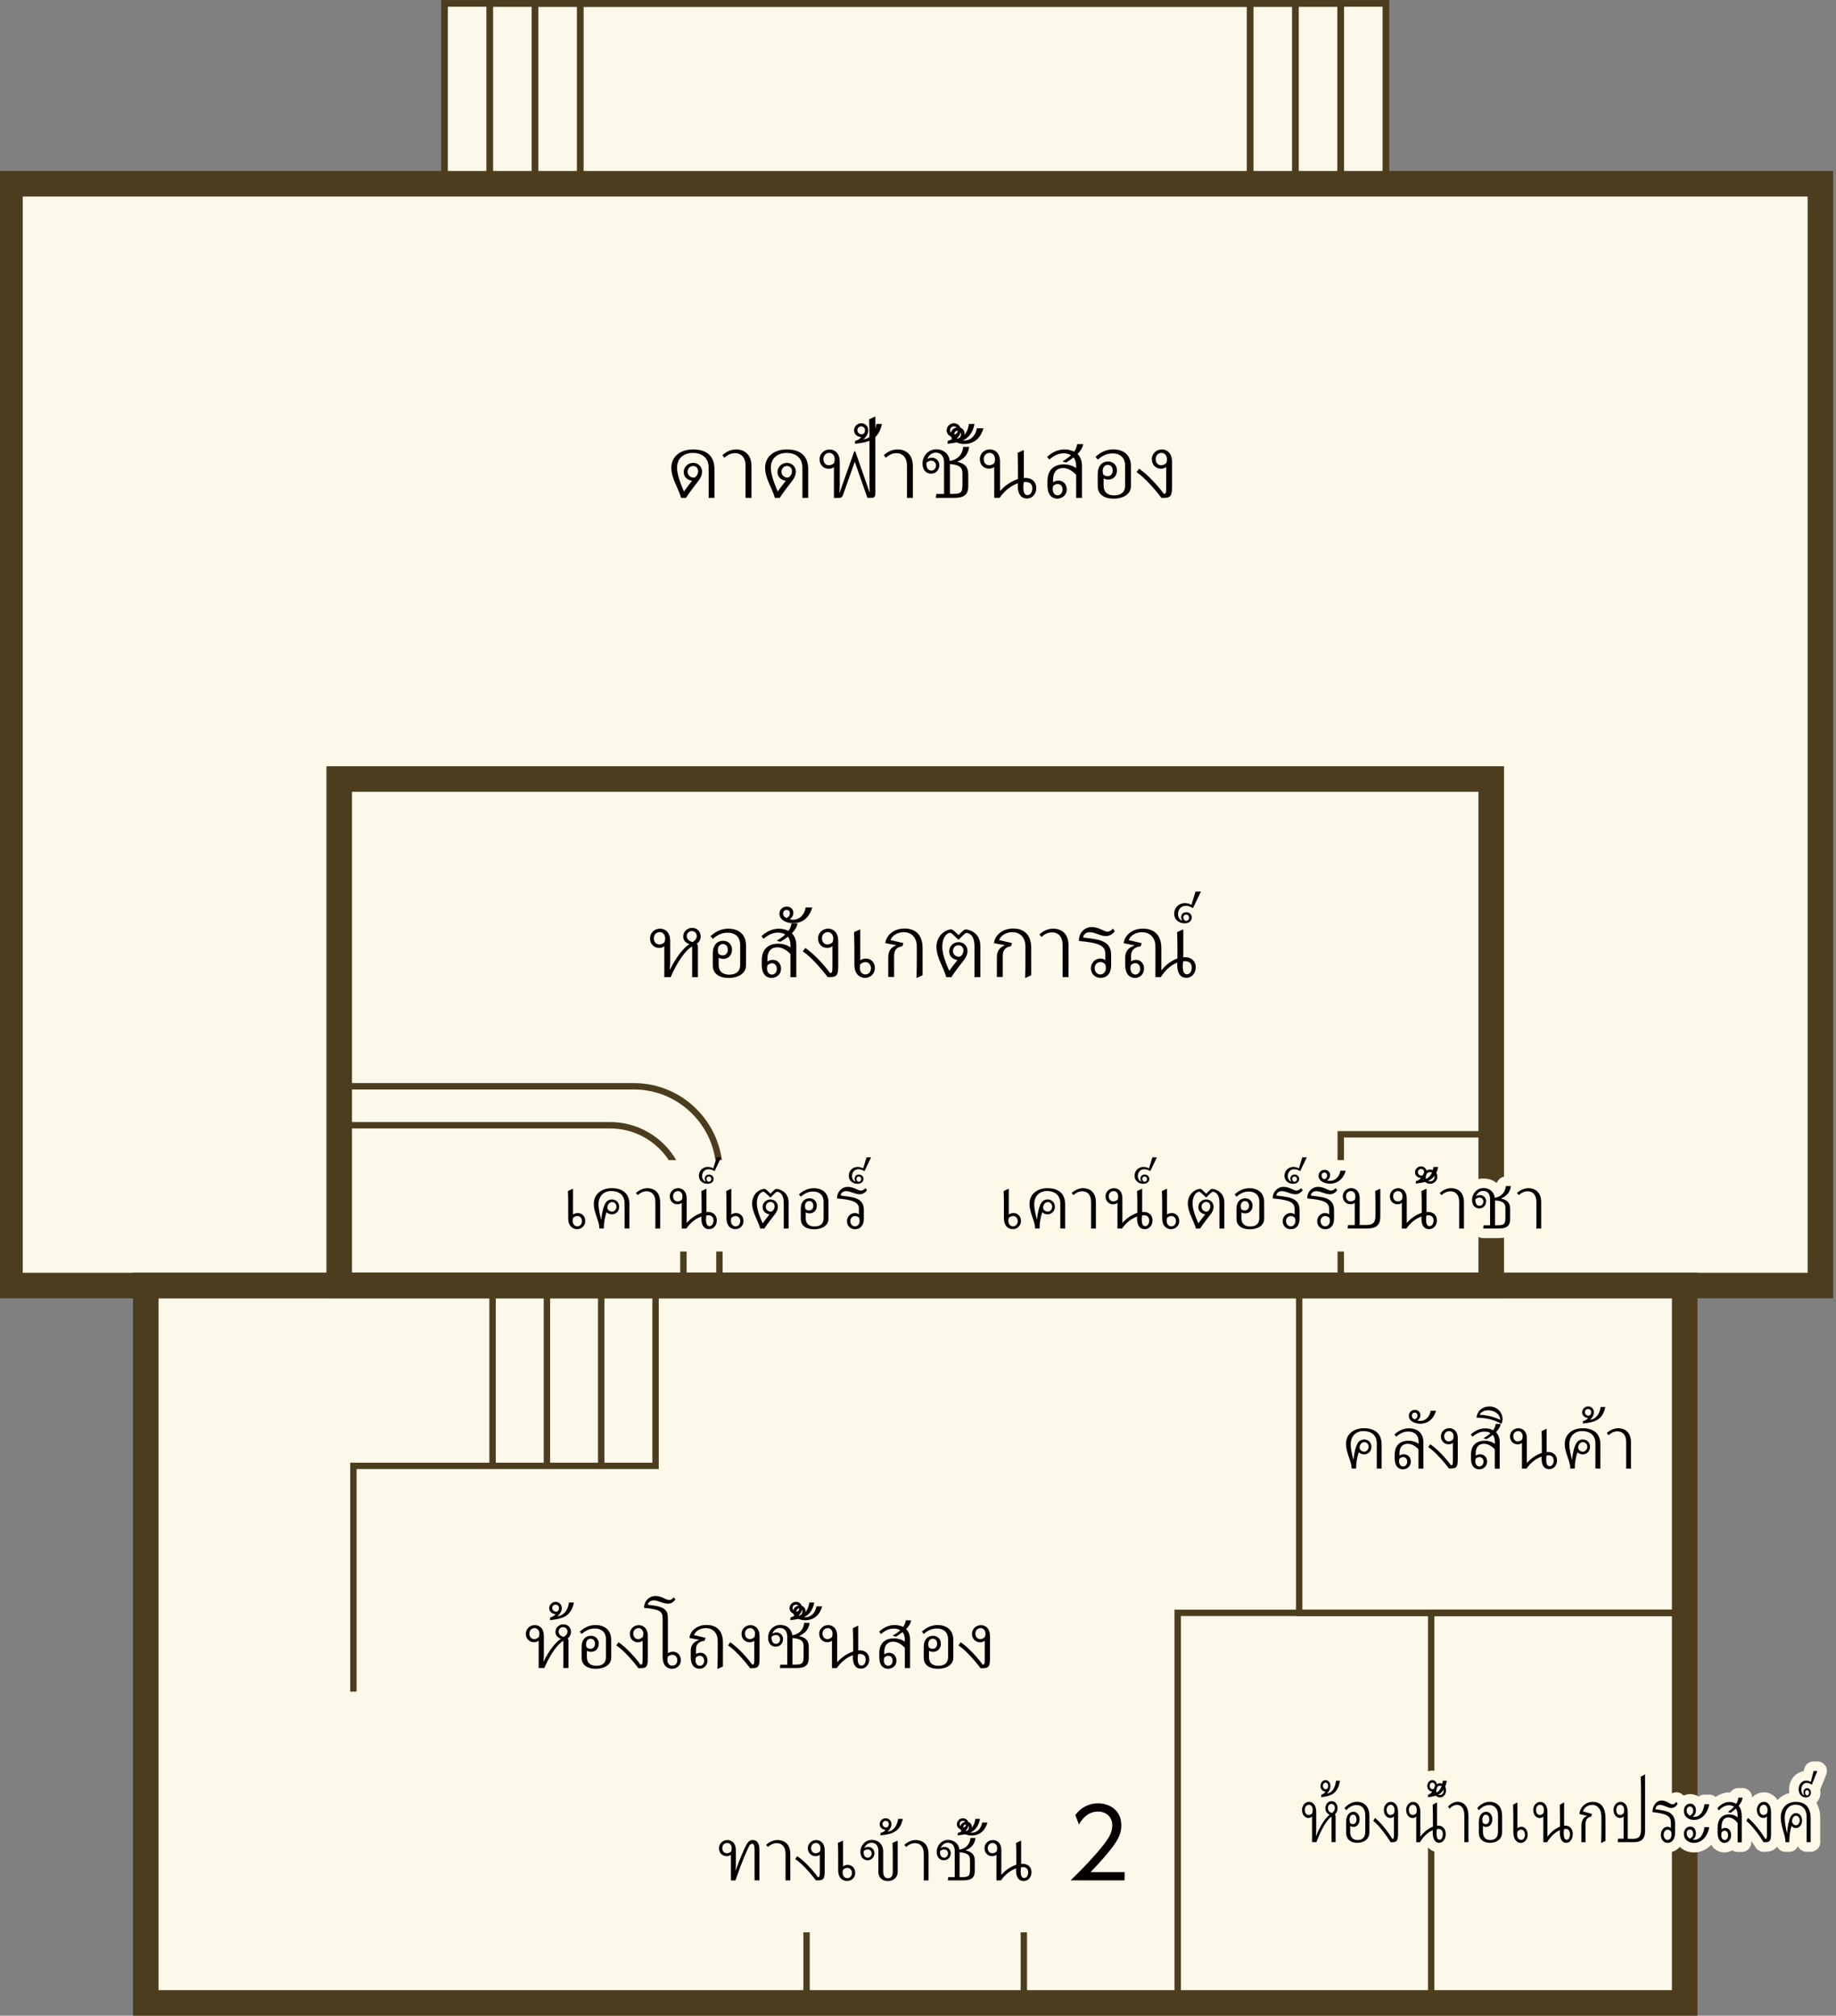 <?xml version="1.0" encoding="utf-8"?>
<!-- Generator: Adobe Illustrator 23.0.2, SVG Export Plug-In . SVG Version: 6.00 Build 0)  -->
<svg version="1.1" xmlns="http://www.w3.org/2000/svg" xmlns:xlink="http://www.w3.org/1999/xlink" x="0px" y="0px"
	 width="287.46px" height="315.47px" viewBox="0 0 287.46 315.47" style="enable-background:new 0 0 287.46 315.47;"
	 xml:space="preserve">
<rect x="0" y="0" width="287.46" height="315.47" fill="#808080" stroke="none"/>
<style type="text/css">
	.グラフィックスタイル{stroke:#FDF8E8;stroke-width:3;stroke-linecap:round;stroke-linejoin:round;stroke-miterlimit:10;}
	.st0{fill:#FDF9EA;}
	.st1{fill:none;stroke:#4D3D1F;stroke-miterlimit:10;}
	.st2{fill:none;stroke:#4D3D1F;stroke-width:0.911;stroke-miterlimit:10;}
	.st3{fill:none;stroke:#4D3D1F;stroke-width:0.819;stroke-miterlimit:10;}
	.st4{fill:none;stroke:#4D3D1F;stroke-width:1.331;stroke-miterlimit:10;}
	.st5{fill:none;stroke:#4D3D1F;stroke-width:1.331;stroke-miterlimit:10;stroke-dasharray:2.034,2.034;}
	.st6{fill:#4D3D1F;}
	.st7{fill:none;stroke:#4D3D1F;stroke-width:4;stroke-miterlimit:10;}
	.st8{fill:none;stroke:#4D3D1F;stroke-width:1;stroke-miterlimit:10;}
	.st9{fill:none;stroke:#4D3D1F;stroke-width:1.052;stroke-miterlimit:10;}
	.st10{fill:#040000;}
	.st11{fill:none;stroke:#FDF8E8;stroke-width:3;stroke-linecap:round;stroke-linejoin:round;stroke-miterlimit:10;}
</style>
<g id="床">
	<polygon class="st0" points="2.44,28.76 2.44,201.19 23.7,201.19 23.7,313.47 264.65,313.47 264.65,201.19 285.9,201.19 
		285.9,28.76 	"/>
	<rect x="69.59" y="0.53" class="st0" width="147.4" height="35.52"/>
</g>
<g id="_x31__xFF26__間取り1">
</g>
<g id="_x31_F_間取り2">
</g>
<g id="階段">
</g>
<g id="_xFF11__xFF26__x3000_壁">
</g>
<g id="_x32__xFF26__x3000_間取り1">
</g>
<g id="_x32__xFF26__x3000_間取り2">
	<g>
		<rect x="203.41" y="201.19" class="st1" width="60.35" height="51.23"/>
		<rect x="184.39" y="252.42" class="st1" width="79.37" height="61.05"/>
		<rect x="224.08" y="252.42" class="st1" width="39.69" height="61.05"/>
	</g>
	<rect x="209.92" y="177.53" class="st1" width="23.67" height="23.67"/>
	<g>
		<g>
			<path class="st8" d="M53.11,176.11h42.44c6.3,0,11.45,5.15,11.45,11.45v13.78"/>
		</g>
		<g>
			<path class="st1" d="M53.11,170.01h46.15c7.36,0,13.38,6.02,13.38,13.38v17.8"/>
		</g>
	</g>
	<g>
		<line class="st1" x1="126.28" y1="302.42" x2="126.28" y2="313"/>
		<line class="st1" x1="160.3" y1="302.42" x2="160.3" y2="313"/>
	</g>
</g>
<g id="_x32_階_x3000_階段">
	<g>
		<rect x="69.59" y="0.53" class="st9" width="147.4" height="28.23"/>
		<rect x="76.68" y="0.53" class="st9" width="133.23" height="28.23"/>
		<rect x="83.76" y="0.53" class="st9" width="119.06" height="28.23"/>
		<rect x="90.85" y="0.53" class="st9" width="104.88" height="28.23"/>
	</g>
</g>
<g id="_x32__xFF26__x3000_壁">
	<rect x="1.56" y="28.76" class="st7" width="283.46" height="172.44"/>
	<rect x="22.82" y="201.19" class="st7" width="240.95" height="112.28"/>
	<rect x="53.11" y="121.92" class="st7" width="180.37" height="79.27"/>
	<polyline class="st1" points="55.33,264.75 55.33,229.42 102.64,229.42 102.64,201.19 77.12,201.19 77.12,229.42 85.63,229.42 
		85.63,201.19 94.13,201.19 94.13,229.42 	"/>
</g>
<g id="テキスト">
	<rect x="75.93" y="181.56" class="st0" width="53.42" height="14.31"/>
	<rect x="167.55" y="181.56" class="st0" width="53.42" height="14.31"/>
	<g>
		<path class="st10" d="M89.72,190.08c0.21-0.15,0.51-0.23,0.75-0.23c0.6,0,1.16,0.45,1.16,1.26c0,0.66-0.51,1.26-1.29,1.26
			c-0.36,0-1.38-0.18-1.38-1.74v-2.15c0-0.7-0.01-1.38-0.04-2.08l0.76-0.34h0.04V190.08z M89.66,191.07c0,0.5,0.3,0.86,0.74,0.86
			c0.43,0,0.72-0.38,0.72-0.81c0-0.43-0.25-0.81-0.74-0.81c-0.21,0-0.55,0.15-0.66,0.31C89.68,190.76,89.66,190.91,89.66,191.07z"/>
		<path class="st10" d="M98.56,192.27h-0.77v-3.96c0-1.33-0.96-1.91-2.07-1.91c-1.2,0-2.01,0.8-2.01,2.07c0,0.79,0.22,1.68,0.42,2.4
			h0.01c0.09-1.02,0.34-2.08,0.67-2.6c0.21-0.33,0.57-0.55,0.99-0.55c0.69,0,1.14,0.5,1.14,1.16c0,0.67-0.5,1.17-1.15,1.17
			c-0.3,0-0.62-0.12-0.83-0.33c-0.25,0.75-0.42,1.59-0.42,2.55h-0.69c-0.01-0.58-0.22-1.18-0.43-1.8c-0.23-0.66-0.45-1.33-0.45-2.05
			c0-1.56,1.23-2.46,2.79-2.46c2.01,0,2.79,1.08,2.79,2.55V192.27z M95.83,189.63c0.41,0,0.69-0.41,0.69-0.78s-0.29-0.72-0.67-0.72
			c-0.45,0-0.75,0.43-0.75,0.87C95.09,189.38,95.5,189.63,95.83,189.63z"/>
		<path class="st10" d="M102.61,192.27v-4.18c0-1.21-0.69-1.65-1.37-1.65c-0.53,0-0.97,0.23-1.4,0.6l-0.27-0.33
			c0.63-0.58,1.29-0.75,1.81-0.75c0.71,0,1.98,0.34,1.98,2.21v4.11H102.61z"/>
		<path class="st10" d="M110.57,186.06h0.04v3.63c0.12-0.01,0.18-0.01,0.24-0.01c0.83,0,1.38,0.52,1.38,1.32
			c0,0.72-0.46,1.37-1.23,1.37c-0.72,0-1.19-0.54-1.19-1.65c0-0.09,0-0.15,0.02-0.33c-0.86,0.29-1.75,0.97-2.38,1.89h-0.71v-4.02
			c-0.21,0.17-0.45,0.22-0.69,0.22c-0.6,0-1.18-0.45-1.18-1.26c0-0.66,0.54-1.26,1.32-1.26c0.36,0,1.32,0.18,1.32,1.63v3.81
			c0.67-0.75,1.44-1.27,2.34-1.58v-1.33c0-0.7-0.01-1.38-0.04-2.08L110.57,186.06z M106.85,187.22c0-0.5-0.33-0.81-0.69-0.81
			c-0.48,0-0.78,0.36-0.78,0.81c0,0.43,0.25,0.81,0.74,0.81c0.21,0,0.55-0.15,0.66-0.31C106.82,187.58,106.85,187.43,106.85,187.22z
			 M110.6,190.23c-0.03,0.13-0.06,0.39-0.06,0.67c0,0.48,0.1,1,0.54,1c0.45,0,0.63-0.49,0.63-0.88c0-0.52-0.3-0.83-0.83-0.83
			C110.8,190.2,110.74,190.2,110.6,190.23z"/>
		<path class="st10" d="M111.88,183.29c-0.35-0.21-0.65-0.3-0.93-0.3c-0.63,0-1.02,0.46-1.02,1.08c0,0.39,0.2,0.77,0.6,0.86
			c-0.13-0.13-0.19-0.3-0.19-0.46c0-0.33,0.22-0.65,0.67-0.65c0.43,0,0.71,0.32,0.71,0.66c0,0.51-0.38,0.79-0.95,0.79
			c-0.74,0-1.35-0.5-1.35-1.26c0-0.79,0.61-1.38,1.39-1.38c0.29,0,0.58,0.08,0.87,0.22l0.53-1.72h0.7L111.88,183.29z M110.98,184.13
			c-0.22,0-0.36,0.18-0.36,0.38c0,0.21,0.14,0.41,0.33,0.45c0.24,0,0.42-0.18,0.42-0.42C111.37,184.31,111.22,184.13,110.98,184.13z
			"/>
		<path class="st10" d="M114.5,190.08c0.21-0.15,0.51-0.23,0.75-0.23c0.6,0,1.16,0.45,1.16,1.26c0,0.66-0.51,1.26-1.29,1.26
			c-0.36,0-1.38-0.18-1.38-1.74v-2.15c0-0.7-0.01-1.38-0.04-2.08l0.76-0.34h0.04V190.08z M114.44,191.07c0,0.5,0.3,0.86,0.74,0.86
			c0.43,0,0.72-0.38,0.72-0.81c0-0.43-0.25-0.81-0.74-0.81c-0.21,0-0.55,0.15-0.66,0.31C114.46,190.76,114.44,190.91,114.44,191.07z
			"/>
		<path class="st10" d="M119.03,192.27c-0.09-0.39-0.5-1.3-0.69-1.75c-0.33-0.72-0.58-1.46-0.58-2.19c0-1.5,1.21-2.26,1.93-2.26
			c0.17,0,0.23,0.06,0.93,0.74h0.03c0.51-0.55,0.78-0.74,0.86-0.74c0.52,0,1.96,0.44,1.96,2.13v4.08h-0.76v-4.06
			c0-1.28-0.6-1.7-1.07-1.7c-0.09,0-0.41,0.27-0.97,0.87h-0.08c-0.62-0.58-0.9-0.88-1.04-0.88c-0.45,0-1.05,0.58-1.05,1.83
			c0,0.65,0.22,1.61,0.9,3.09h0.03c0.34-0.48,0.65-0.87,1.05-1.37c-0.63-0.11-1.08-0.51-1.08-1.14c0-0.66,0.54-1.2,1.23-1.2
			c0.64,0,1.16,0.48,1.16,1.14c0,0.34-0.11,0.74-0.5,1.23c-0.45,0.6-1.11,1.38-1.62,2.19H119.03z M121.28,188.79
			c0-0.45-0.33-0.68-0.66-0.68c-0.41,0-0.72,0.35-0.72,0.75c0,0.45,0.36,0.77,0.81,0.77C120.92,189.63,121.28,189.26,121.28,188.79z
			"/>
		<path class="st10" d="M125.09,186.93c0.81-0.76,1.67-0.97,2.34-0.97c0.81,0,2.28,0.34,2.28,2.21v2.58c0,1.04-0.97,1.64-2.26,1.64
			c-1.21,0-2.07-0.54-2.07-1.62v-1.62c0-0.99,0.53-1.61,1.37-1.61c0.66,0,1.14,0.48,1.14,1.16c0,0.69-0.45,1.2-1.13,1.2
			c-0.21,0-0.42-0.04-0.61-0.15v0.93c0,0.87,0.54,1.27,1.38,1.27c0.87,0,1.42-0.41,1.42-1.27v-2.58c0-1.21-0.83-1.62-1.63-1.62
			c-0.75,0-1.35,0.3-1.94,0.81L125.09,186.93z M126.68,189.45c0.39,0,0.66-0.31,0.66-0.73s-0.22-0.75-0.64-0.75
			c-0.39,0-0.66,0.33-0.66,0.75c0,0.19,0.03,0.36,0.06,0.48C126.25,189.38,126.47,189.45,126.68,189.45z"/>
		<path class="st10" d="M132.71,185.75c0.57,0,0.97,0.18,1.33,0.34c0.29,0.13,0.54,0.25,0.75,0.25c0.25,0,0.55-0.2,0.71-0.39
			l0.25,0.33c-0.33,0.42-0.72,0.63-1.16,0.63c-0.39,0-0.75-0.14-1.09-0.25c-0.34-0.12-0.66-0.24-1.02-0.24
			c-0.39,0-0.81,0.18-0.87,0.69c1.71,0.2,2.43,0.33,2.97,0.74c0.5,0.38,0.67,0.88,0.67,1.56v1.33c0,1-0.51,1.64-1.38,1.64
			c-0.74,0-1.26-0.54-1.26-1.25c0-0.67,0.51-1.28,1.23-1.28c0.22,0,0.45,0.06,0.64,0.21v-0.87c0-1.06-0.94-1.41-3.42-1.63
			C131.02,186.47,131.89,185.75,132.71,185.75z M133.88,190.31c-0.44,0-0.75,0.36-0.75,0.78c0,0.43,0.27,0.84,0.75,0.84
			c0.42,0,0.71-0.38,0.71-0.81c0-0.21-0.02-0.36-0.06-0.5C134.35,190.4,134.08,190.31,133.88,190.31z"/>
		<path class="st10" d="M135.35,183.29c-0.35-0.21-0.65-0.3-0.93-0.3c-0.63,0-1.02,0.46-1.02,1.08c0,0.39,0.2,0.77,0.6,0.86
			c-0.13-0.13-0.19-0.3-0.19-0.46c0-0.33,0.22-0.65,0.67-0.65c0.43,0,0.71,0.32,0.71,0.66c0,0.51-0.38,0.79-0.95,0.79
			c-0.74,0-1.35-0.5-1.35-1.26c0-0.79,0.61-1.38,1.39-1.38c0.29,0,0.58,0.08,0.87,0.22l0.53-1.72h0.7L135.35,183.29z M134.45,184.13
			c-0.22,0-0.36,0.18-0.36,0.38c0,0.21,0.14,0.41,0.33,0.45c0.24,0,0.42-0.18,0.42-0.42C134.84,184.31,134.69,184.13,134.45,184.13z
			"/>
	</g>
	<g>
		<path class="st10" d="M111.87,77.92h-0.92v-4.75c0-1.6-1.15-2.29-2.49-2.29c-1.04,0-2.45,0.54-2.45,2.34
			c0,0.77,0.29,1.89,1.06,3.67h0.04c0.41-0.58,0.76-1.04,1.24-1.64c-0.76-0.13-1.3-0.61-1.3-1.37c0-0.79,0.65-1.44,1.48-1.44
			c0.77,0,1.39,0.58,1.39,1.37c0,0.41-0.13,0.88-0.59,1.48c-0.54,0.72-1.31,1.66-1.93,2.63h-0.76c-0.4-1.49-1.53-3.04-1.53-4.7
			c0-1.84,1.49-2.88,3.4-2.88c2.41,0,3.35,1.3,3.35,3.06V77.92z M109.31,73.74c0-0.54-0.4-0.81-0.79-0.81
			c-0.49,0-0.86,0.41-0.86,0.9c0,0.54,0.43,0.92,0.97,0.92C108.88,74.75,109.31,74.3,109.31,73.74z"/>
		<path class="st10" d="M116.73,77.92v-5.02c0-1.46-0.83-1.98-1.64-1.98c-0.63,0-1.17,0.27-1.67,0.72l-0.32-0.4
			c0.76-0.7,1.55-0.9,2.18-0.9c0.85,0,2.38,0.41,2.38,2.65v4.93H116.73z"/>
		<path class="st10" d="M126.55,77.92h-0.92v-4.75c0-1.6-1.15-2.29-2.49-2.29c-1.04,0-2.45,0.54-2.45,2.34
			c0,0.77,0.29,1.89,1.06,3.67h0.04c0.41-0.58,0.76-1.04,1.24-1.64c-0.76-0.13-1.3-0.61-1.3-1.37c0-0.79,0.65-1.44,1.48-1.44
			c0.77,0,1.39,0.58,1.39,1.37c0,0.41-0.13,0.88-0.59,1.48c-0.54,0.72-1.31,1.66-1.93,2.63h-0.76c-0.4-1.49-1.53-3.04-1.53-4.7
			c0-1.84,1.49-2.88,3.4-2.88c2.41,0,3.35,1.3,3.35,3.06V77.92z M124,73.74c0-0.54-0.4-0.81-0.79-0.81c-0.49,0-0.86,0.41-0.86,0.9
			c0,0.54,0.43,0.92,0.97,0.92C123.57,74.75,124,74.3,124,73.74z"/>
		<path class="st10" d="M135.81,77.92l-1.98-5.65l-1.84,5.19c-0.11,0.31-0.27,0.47-0.63,0.47h-0.79v-4.83
			c-0.25,0.2-0.54,0.27-0.83,0.27c-0.72,0-1.42-0.54-1.42-1.51c0-0.79,0.65-1.51,1.58-1.51c0.43,0,1.58,0.22,1.58,1.96v3.49
			c0,0.45-0.02,0.92-0.07,1.3l0.04,0.02l2.3-6.48h0.16l2.23,6.39l0.04-0.02c-0.04-0.43-0.05-0.99-0.05-1.42v-6.5
			c0-1.17-0.02-2.29-0.05-3.46L137,65.2h0.05v12.01c0,0.32-0.07,0.7-0.5,0.7H135.81z M130.69,71.85c0-0.59-0.4-0.97-0.83-0.97
			c-0.58,0-0.94,0.43-0.94,0.97c0,0.52,0.31,0.97,0.88,0.97c0.25,0,0.67-0.18,0.79-0.38C130.66,72.28,130.69,72.1,130.69,71.85z"/>
		<path class="st10" d="M133.88,69c0.29-0.07,0.72-0.23,0.94-0.58c-0.74-0.09-1.1-0.54-1.1-1.06c0-0.61,0.5-1.12,1.12-1.12
			c0.65,0,1.1,0.49,1.1,1.1c0,0.32-0.11,0.85-0.74,1.4l0.02,0.02c1.35-0.2,1.86-1.42,1.98-2.41h0.88c-0.22,1.1-0.7,1.98-1.62,2.48
			c-0.63,0.34-1.42,0.49-2.59,0.63L133.88,69z M134.24,67.33c0,0.4,0.36,0.65,0.67,0.65c0.14,0,0.29-0.07,0.38-0.18
			c0.11-0.14,0.14-0.29,0.14-0.49c0-0.32-0.25-0.58-0.59-0.58C134.44,66.73,134.24,67.06,134.24,67.33z"/>
		<path class="st10" d="M142,77.92v-5.02c0-1.46-0.83-1.98-1.64-1.98c-0.63,0-1.17,0.27-1.67,0.72l-0.32-0.4
			c0.76-0.7,1.55-0.9,2.18-0.9c0.85,0,2.38,0.41,2.38,2.65v4.93H142z"/>
		<path class="st10" d="M146.52,77.92l0.07-0.61h1.22v-4.9c0-1.35-0.85-1.57-1.28-1.57c-0.68,0-1.13,0.45-1.35,0.99
			c0.23-0.13,0.49-0.2,0.72-0.2c0.68,0,1.17,0.52,1.17,1.17c0,0.72-0.5,1.33-1.28,1.33c-0.92,0-1.35-0.72-1.35-1.58
			c0-1.21,0.9-2.23,2.16-2.23c0.85,0,1.93,0.45,2.11,1.82c1.51-0.23,2.04-1.35,2.09-2.2h0.95c-0.16,1.17-0.83,1.89-1.84,2.32v0.04
			c1.46,0.29,1.69,1.12,1.69,1.98v1.82c0,1.69-1.1,1.82-2.45,1.82H146.52z M145.83,73.65c0.45,0,0.72-0.4,0.72-0.81
			s-0.31-0.74-0.74-0.74c-0.27,0-0.58,0.13-0.77,0.34C145.02,73.04,145.2,73.65,145.83,73.65z M150.69,75.86v-1.73
			c0-0.81-0.23-1.37-1.96-1.51v4.68h0.38C150.46,77.3,150.69,77.1,150.69,75.86z"/>
		<path class="st10" d="M153.97,67.04c-0.45,1.6-1.53,2.45-3.01,2.45c-0.86,0-2.11-0.43-2.11-1.48c0-0.65,0.47-1.12,1.15-1.12
			c0.65,0,1.03,0.47,1.03,0.99c0,0.34-0.2,0.76-0.56,0.97v0.02c0.18,0.05,0.36,0.07,0.54,0.07c0.9,0,1.73-0.67,1.94-1.91H153.97z
			 M149.93,68.66c0.41-0.13,0.54-0.43,0.54-0.72c0-0.31-0.2-0.54-0.52-0.54s-0.54,0.25-0.54,0.56
			C149.41,68.21,149.54,68.52,149.93,68.66z"/>
		<path class="st10" d="M148.38,69c0.29-0.07,0.72-0.23,0.94-0.58c-0.74-0.09-1.1-0.54-1.1-1.06c0-0.61,0.5-1.12,1.12-1.12
			c0.65,0,1.1,0.49,1.1,1.1c0,0.32-0.11,0.85-0.74,1.4l0.02,0.02c1.35-0.2,1.86-1.42,1.98-2.41h0.88c-0.22,1.1-0.7,1.98-1.62,2.48
			c-0.63,0.34-1.42,0.49-2.59,0.63L148.38,69z M148.75,67.33c0,0.4,0.36,0.65,0.67,0.65c0.14,0,0.29-0.07,0.38-0.18
			c0.11-0.14,0.14-0.29,0.14-0.49c0-0.32-0.25-0.58-0.59-0.58C148.94,66.73,148.75,67.06,148.75,67.33z"/>
		<path class="st10" d="M160.25,70.46h0.05v4.36c0.14-0.02,0.22-0.02,0.29-0.02c0.99,0,1.66,0.63,1.66,1.58
			c0,0.86-0.56,1.64-1.48,1.64c-0.86,0-1.42-0.65-1.42-1.98c0-0.11,0-0.18,0.02-0.4c-1.03,0.34-2.11,1.17-2.86,2.27h-0.85v-4.83
			c-0.25,0.2-0.54,0.27-0.83,0.27c-0.72,0-1.42-0.54-1.42-1.51c0-0.79,0.65-1.51,1.58-1.51c0.43,0,1.58,0.22,1.58,1.96v4.57
			c0.81-0.9,1.73-1.53,2.81-1.89v-1.6c0-0.85-0.02-1.66-0.05-2.5L160.25,70.46z M155.79,71.85c0-0.59-0.4-0.97-0.83-0.97
			c-0.58,0-0.94,0.43-0.94,0.97c0,0.52,0.31,0.97,0.88,0.97c0.25,0,0.67-0.18,0.79-0.38C155.75,72.28,155.79,72.1,155.79,71.85z
			 M160.29,75.47c-0.04,0.16-0.07,0.47-0.07,0.81c0,0.58,0.13,1.21,0.65,1.21c0.54,0,0.76-0.59,0.76-1.06
			c0-0.63-0.36-0.99-0.99-0.99C160.52,75.43,160.45,75.43,160.29,75.47z"/>
		<path class="st10" d="M168.49,74.31c-0.49-0.54-1.26-1.06-2.04-1.06c-1.01,0-1.57,0.67-1.57,1.78v0.45
			c0.23-0.18,0.58-0.27,0.83-0.27c0.68,0,1.31,0.49,1.31,1.41c0,0.76-0.61,1.42-1.49,1.42c-0.43,0-1.53-0.18-1.53-2.07v-0.68
			c0-2.32,1.73-2.61,2.54-2.61c0.67,0,1.35,0.16,1.95,0.58v-0.36c0-0.58-0.16-1.01-0.4-1.31c-0.4,0.31-0.79,0.58-1.15,0.79
			l-0.54-0.13v-0.07c0.45-0.27,0.9-0.58,1.28-0.94c-0.32-0.2-0.72-0.29-1.12-0.29c-0.86,0-1.58,0.36-2.27,0.97l-0.34-0.41
			c0.97-0.92,1.96-1.17,2.75-1.17c0.41,0,0.97,0.09,1.48,0.34c0.25-0.34,0.41-0.74,0.47-1.17h0.94c-0.07,0.56-0.43,1.08-0.88,1.55
			c0.41,0.4,0.7,1.01,0.7,1.93v4.93h-0.92V74.31z M164.82,76.58c0,0.54,0.32,0.94,0.77,0.94s0.77-0.41,0.77-0.9
			c0-0.47-0.27-0.87-0.79-0.87c-0.22,0-0.58,0.16-0.68,0.34C164.84,76.24,164.82,76.4,164.82,76.58z"/>
		<path class="st10" d="M171.52,71.5c0.97-0.92,2-1.17,2.81-1.17c0.97,0,2.74,0.41,2.74,2.65v3.1c0,1.24-1.17,1.96-2.72,1.96
			c-1.46,0-2.48-0.65-2.48-1.94v-1.94c0-1.19,0.63-1.93,1.64-1.93c0.79,0,1.37,0.58,1.37,1.39c0,0.83-0.54,1.44-1.35,1.44
			c-0.25,0-0.5-0.05-0.74-0.18v1.12c0,1.04,0.65,1.53,1.66,1.53c1.04,0,1.71-0.49,1.71-1.53v-3.1c0-1.46-0.99-1.94-1.96-1.94
			c-0.9,0-1.62,0.36-2.32,0.97L171.52,71.5z M173.42,74.53c0.47,0,0.79-0.38,0.79-0.88c0-0.5-0.27-0.9-0.77-0.9
			c-0.47,0-0.79,0.4-0.79,0.9c0,0.23,0.04,0.43,0.07,0.58C172.9,74.44,173.17,74.53,173.42,74.53z"/>
		<path class="st10" d="M178.34,73.36c1.3,0.85,2.97,2.67,3.89,3.94c0.32-0.02,0.36-0.16,0.36-1.06v-3.15
			c-0.25,0.2-0.54,0.27-0.83,0.27c-0.72,0-1.42-0.54-1.42-1.51c0-0.79,0.65-1.51,1.58-1.51c0.43,0,1.58,0.22,1.58,1.96v3.75
			c0,1.4-0.11,1.87-1.26,1.87h-0.4c-1.04-1.4-2.75-3.29-3.89-4.02L178.34,73.36z M182.71,71.85c0-0.59-0.4-0.97-0.83-0.97
			c-0.58,0-0.94,0.43-0.94,0.97c0,0.52,0.31,0.97,0.88,0.97c0.25,0,0.67-0.18,0.79-0.38C182.68,72.28,182.71,72.1,182.71,71.85z"/>
	</g>
	<g>
		<path class="st10" d="M104.02,148.09c-0.25,0.2-0.54,0.27-0.83,0.27c-0.72,0-1.42-0.54-1.42-1.51c0-0.79,0.65-1.51,1.58-1.51
			c0.43,0,1.58,0.22,1.58,1.96v3.12c0,0.43-0.02,0.88-0.07,1.3l0.04,0.02c0.97-1.94,2.09-3.38,3.04-3.98
			c-0.58-0.18-0.97-0.61-0.97-1.19c0-0.77,0.61-1.35,1.4-1.35c0.85,0,1.33,0.63,1.33,1.33c0,0.43-0.18,0.85-0.59,1.17
			c0.05,0.05,0.16,0.16,0.16,0.4v4.81h-0.9v-4.79c-0.99,0.5-2.32,2.36-3.37,4.79h-0.99V148.09z M104.14,146.85
			c0-0.59-0.4-0.97-0.83-0.97c-0.58,0-0.94,0.43-0.94,0.97c0,0.52,0.31,0.97,0.88,0.97c0.25,0,0.67-0.18,0.79-0.38
			C104.11,147.28,104.14,147.1,104.14,146.85z M109.09,146.49c0-0.45-0.34-0.77-0.77-0.77c-0.45,0-0.79,0.34-0.79,0.77
			c0,0.52,0.41,0.85,0.92,0.94C108.79,147.23,109.09,146.92,109.09,146.49z"/>
		<path class="st10" d="M111.25,146.51c0.97-0.92,2-1.17,2.81-1.17c0.97,0,2.74,0.41,2.74,2.65v3.1c0,1.24-1.17,1.96-2.72,1.96
			c-1.46,0-2.48-0.65-2.48-1.94v-1.94c0-1.19,0.63-1.93,1.64-1.93c0.79,0,1.37,0.58,1.37,1.39c0,0.83-0.54,1.44-1.35,1.44
			c-0.25,0-0.5-0.05-0.74-0.18v1.12c0,1.04,0.65,1.53,1.66,1.53c1.04,0,1.71-0.49,1.71-1.53v-3.1c0-1.46-0.99-1.94-1.96-1.94
			c-0.9,0-1.62,0.36-2.32,0.97L111.25,146.51z M113.16,149.53c0.47,0,0.79-0.38,0.79-0.88c0-0.5-0.27-0.9-0.77-0.9
			c-0.47,0-0.79,0.4-0.79,0.9c0,0.23,0.04,0.43,0.07,0.58C112.64,149.44,112.91,149.53,113.16,149.53z"/>
		<path class="st10" d="M123.76,149.32c-0.49-0.54-1.26-1.06-2.04-1.06c-1.01,0-1.57,0.67-1.57,1.78v0.45
			c0.23-0.18,0.58-0.27,0.83-0.27c0.68,0,1.31,0.49,1.31,1.41c0,0.76-0.61,1.42-1.49,1.42c-0.43,0-1.53-0.18-1.53-2.07v-0.68
			c0-2.32,1.73-2.61,2.54-2.61c0.67,0,1.35,0.16,1.95,0.58v-0.36c0-0.58-0.16-1.01-0.4-1.31c-0.4,0.31-0.79,0.58-1.15,0.79
			l-0.54-0.13v-0.07c0.45-0.27,0.9-0.58,1.28-0.94c-0.32-0.2-0.72-0.29-1.12-0.29c-0.86,0-1.58,0.36-2.27,0.97l-0.34-0.41
			c0.97-0.92,1.96-1.17,2.75-1.17c0.41,0,0.97,0.09,1.48,0.34c0.25-0.34,0.41-0.74,0.47-1.17h0.94c-0.07,0.56-0.43,1.08-0.88,1.55
			c0.41,0.4,0.7,1.01,0.7,1.93v4.93h-0.92V149.32z M120.09,151.59c0,0.54,0.32,0.94,0.77,0.94s0.77-0.41,0.77-0.9
			c0-0.47-0.27-0.87-0.79-0.87c-0.22,0-0.58,0.16-0.68,0.34C120.11,151.24,120.09,151.41,120.09,151.59z"/>
		<path class="st10" d="M127.16,142.04c-0.45,1.6-1.53,2.45-3.01,2.45c-0.86,0-2.11-0.43-2.11-1.48c0-0.65,0.47-1.12,1.15-1.12
			c0.65,0,1.03,0.47,1.03,0.99c0,0.34-0.2,0.76-0.56,0.97v0.02c0.18,0.05,0.36,0.07,0.54,0.07c0.9,0,1.73-0.67,1.94-1.91H127.16z
			 M123.13,143.66c0.41-0.13,0.54-0.43,0.54-0.72c0-0.31-0.2-0.54-0.52-0.54s-0.54,0.25-0.54,0.56
			C122.61,143.21,122.73,143.52,123.13,143.66z"/>
		<path class="st10" d="M126.08,148.36c1.3,0.85,2.97,2.67,3.89,3.94c0.32-0.02,0.36-0.16,0.36-1.06v-3.15
			c-0.25,0.2-0.54,0.27-0.83,0.27c-0.72,0-1.42-0.54-1.42-1.51c0-0.79,0.65-1.51,1.58-1.51c0.43,0,1.58,0.22,1.58,1.96v3.75
			c0,1.4-0.11,1.87-1.26,1.87h-0.4c-1.04-1.4-2.75-3.29-3.89-4.02L126.08,148.36z M130.46,146.85c0-0.59-0.4-0.97-0.83-0.97
			c-0.58,0-0.94,0.43-0.94,0.97c0,0.52,0.31,0.97,0.88,0.97c0.25,0,0.67-0.18,0.79-0.38C130.42,147.28,130.46,147.1,130.46,146.85z"
			/>
		<path class="st10" d="M134.69,150.29c0.25-0.18,0.61-0.27,0.9-0.27c0.72,0,1.39,0.54,1.39,1.51c0,0.79-0.61,1.51-1.55,1.51
			c-0.43,0-1.66-0.22-1.66-2.09v-2.57c0-0.85-0.02-1.66-0.05-2.5l0.92-0.41h0.05V150.29z M134.62,151.48c0,0.59,0.36,1.03,0.88,1.03
			c0.52,0,0.86-0.45,0.86-0.97c0-0.52-0.31-0.97-0.88-0.97c-0.25,0-0.67,0.18-0.79,0.38C134.63,151.1,134.62,151.28,134.62,151.48z"
			/>
		<path class="st10" d="M143.49,153.04c0.04-0.85,0.05-1.67,0.05-2.52v-2.36c0-1.58-0.97-2.27-2.05-2.27
			c-0.85,0-1.78,0.43-2.07,1.24l2.03,0.47l-0.18,0.5c-1.03,0.14-1.28,0.79-1.28,1.51v3.29h-0.92v-3.06c0-0.76,0.23-1.5,1.24-1.89
			v-0.02l-1.69-0.32c0.13-1.3,1.39-2.29,2.99-2.29c2.02,0,2.84,1.3,2.84,3.06v4.25l-0.86,0.4H143.49z"/>
		<path class="st10" d="M148.15,152.92c-0.11-0.47-0.59-1.57-0.83-2.11c-0.4-0.86-0.7-1.75-0.7-2.63c0-1.8,1.46-2.72,2.32-2.72
			c0.2,0,0.27,0.07,1.12,0.88h0.04c0.61-0.67,0.94-0.88,1.03-0.88c0.63,0,2.36,0.52,2.36,2.56v4.9h-0.92v-4.88
			c0-1.53-0.72-2.03-1.28-2.03c-0.11,0-0.49,0.32-1.17,1.04h-0.09c-0.74-0.7-1.08-1.06-1.24-1.06c-0.54,0-1.26,0.7-1.26,2.2
			c0,0.77,0.27,1.93,1.08,3.71h0.04c0.41-0.58,0.77-1.04,1.26-1.64c-0.76-0.13-1.3-0.61-1.3-1.37c0-0.79,0.65-1.44,1.48-1.44
			c0.77,0,1.39,0.58,1.39,1.37c0,0.41-0.13,0.88-0.59,1.48c-0.54,0.72-1.33,1.66-1.94,2.63H148.15z M150.85,148.74
			c0-0.54-0.4-0.81-0.79-0.81c-0.49,0-0.86,0.41-0.86,0.9c0,0.54,0.43,0.92,0.97,0.92C150.42,149.75,150.85,149.3,150.85,148.74z"/>
		<path class="st10" d="M160.5,153.04c0.04-0.85,0.05-1.67,0.05-2.52v-2.36c0-1.58-0.97-2.27-2.05-2.27c-0.85,0-1.78,0.43-2.07,1.24
			l2.03,0.47l-0.18,0.5c-1.03,0.14-1.28,0.79-1.28,1.51v3.29h-0.92v-3.06c0-0.76,0.23-1.5,1.24-1.89v-0.02l-1.69-0.32
			c0.13-1.3,1.39-2.29,2.99-2.29c2.02,0,2.84,1.3,2.84,3.06v4.25l-0.86,0.4H160.5z"/>
		<path class="st10" d="M166.37,152.92v-5.02c0-1.46-0.83-1.98-1.64-1.98c-0.63,0-1.17,0.27-1.67,0.72l-0.32-0.4
			c0.76-0.7,1.55-0.9,2.18-0.9c0.85,0,2.38,0.41,2.38,2.65v4.93H166.37z"/>
		<path class="st10" d="M170.89,145.09c0.68,0,1.17,0.22,1.6,0.41c0.34,0.16,0.65,0.31,0.9,0.31c0.31,0,0.67-0.23,0.85-0.47
			l0.31,0.4c-0.4,0.5-0.86,0.76-1.39,0.76c-0.47,0-0.9-0.16-1.31-0.31c-0.41-0.14-0.79-0.29-1.22-0.29c-0.47,0-0.97,0.22-1.04,0.83
			c2.05,0.23,2.92,0.4,3.57,0.88c0.59,0.45,0.81,1.06,0.81,1.87v1.6c0,1.21-0.61,1.96-1.66,1.96c-0.88,0-1.51-0.65-1.51-1.49
			c0-0.81,0.61-1.53,1.48-1.53c0.27,0,0.54,0.07,0.77,0.25v-1.04c0-1.28-1.13-1.69-4.11-1.96
			C168.85,145.95,169.9,145.09,170.89,145.09z M172.29,150.56c-0.52,0-0.9,0.43-0.9,0.94c0,0.52,0.32,1.01,0.9,1.01
			c0.5,0,0.85-0.45,0.85-0.97c0-0.25-0.02-0.43-0.07-0.59C172.85,150.67,172.52,150.56,172.29,150.56z"/>
		<path class="st10" d="M184.35,150v-1.62c0-0.85-0.02-1.66-0.05-2.5l0.92-0.41h0.05v4.36c0.14-0.02,0.22-0.02,0.29-0.02
			c0.99,0,1.66,0.63,1.66,1.58c0,0.86-0.56,1.64-1.48,1.64c-0.86,0-1.42-0.65-1.42-1.98c0-0.11,0-0.18,0.02-0.4
			c-0.94,0.34-1.91,1.17-2.59,2.27h-0.85v-4.75c0-1.58-0.99-2.27-2.11-2.27c-0.86,0-1.78,0.43-2.07,1.24l2.04,0.47l-0.18,0.5
			c-1.17,0.14-1.49,0.79-1.49,1.51v0.85c0.23-0.18,0.54-0.25,0.79-0.25c0.65,0,1.24,0.5,1.24,1.39c0,0.77-0.56,1.44-1.42,1.44
			c-0.45,0-1.53-0.2-1.53-2.07v-1.12c0-0.76,0.31-1.5,1.46-1.89v-0.02l-1.69-0.32c0.13-1.3,1.37-2.29,2.99-2.29
			c2.05,0,2.9,1.3,2.9,3.06v3.48C182.55,150.97,183.38,150.36,184.35,150z M176.99,151.55c0,0.58,0.32,0.97,0.77,0.97
			c0.45,0,0.76-0.41,0.76-0.88s-0.27-0.9-0.77-0.9c-0.22,0-0.58,0.14-0.68,0.32C177,151.21,176.99,151.41,176.99,151.55z
			 M185.25,150.47c-0.04,0.16-0.07,0.47-0.07,0.81c0,0.58,0.13,1.21,0.65,1.21c0.54,0,0.76-0.59,0.76-1.06
			c0-0.63-0.36-0.99-0.99-0.99C185.49,150.43,185.41,150.43,185.25,150.47z"/>
		<path class="st10" d="M186.78,142.13c-0.41-0.25-0.77-0.36-1.12-0.36c-0.76,0-1.22,0.56-1.22,1.3c0,0.47,0.23,0.92,0.72,1.03
			c-0.16-0.16-0.23-0.36-0.23-0.56c0-0.4,0.27-0.77,0.81-0.77c0.52,0,0.85,0.38,0.85,0.79c0,0.61-0.45,0.95-1.13,0.95
			c-0.88,0-1.62-0.59-1.62-1.51c0-0.95,0.74-1.66,1.67-1.66c0.34,0,0.7,0.09,1.04,0.27l0.63-2.07h0.85L186.78,142.13z M185.7,143.14
			c-0.27,0-0.43,0.22-0.43,0.45c0,0.25,0.16,0.49,0.4,0.54c0.29,0,0.5-0.22,0.5-0.5C186.17,143.36,185.99,143.14,185.7,143.14z"/>
	</g>
	<g>
		<g>
			<path class="st11" d="M157.94,190.08c0.21-0.15,0.51-0.23,0.75-0.23c0.6,0,1.16,0.45,1.16,1.26c0,0.66-0.51,1.26-1.29,1.26
				c-0.36,0-1.38-0.18-1.38-1.74v-2.15c0-0.7-0.01-1.38-0.04-2.08l0.76-0.34h0.04V190.08z M157.88,191.07c0,0.5,0.3,0.86,0.74,0.86
				c0.43,0,0.72-0.38,0.72-0.81c0-0.43-0.25-0.81-0.74-0.81c-0.21,0-0.55,0.15-0.66,0.31C157.9,190.76,157.88,190.91,157.88,191.07z
				"/>
			<path class="st11" d="M166.78,192.27h-0.77v-3.96c0-1.33-0.96-1.91-2.07-1.91c-1.2,0-2.01,0.8-2.01,2.07
				c0,0.79,0.22,1.68,0.42,2.4h0.01c0.09-1.02,0.34-2.08,0.67-2.6c0.21-0.33,0.57-0.55,0.99-0.55c0.69,0,1.14,0.5,1.14,1.16
				c0,0.67-0.5,1.17-1.15,1.17c-0.3,0-0.62-0.12-0.83-0.33c-0.25,0.75-0.42,1.59-0.42,2.55h-0.69c-0.01-0.58-0.22-1.18-0.43-1.8
				c-0.23-0.66-0.45-1.33-0.45-2.05c0-1.56,1.23-2.46,2.79-2.46c2.01,0,2.79,1.08,2.79,2.55V192.27z M164.05,189.63
				c0.41,0,0.69-0.41,0.69-0.78s-0.29-0.72-0.67-0.72c-0.45,0-0.75,0.43-0.75,0.87C163.32,189.38,163.72,189.63,164.05,189.63z"/>
			<path class="st11" d="M170.83,192.27v-4.18c0-1.21-0.69-1.65-1.37-1.65c-0.53,0-0.97,0.23-1.4,0.6l-0.27-0.33
				c0.63-0.58,1.29-0.75,1.81-0.75c0.71,0,1.98,0.34,1.98,2.21v4.11H170.83z"/>
			<path class="st11" d="M178.79,186.06h0.04v3.63c0.12-0.01,0.18-0.01,0.24-0.01c0.83,0,1.38,0.52,1.38,1.32
				c0,0.72-0.46,1.37-1.23,1.37c-0.72,0-1.19-0.54-1.19-1.65c0-0.09,0-0.15,0.02-0.33c-0.86,0.29-1.75,0.97-2.38,1.89h-0.71v-4.02
				c-0.21,0.17-0.45,0.22-0.69,0.22c-0.6,0-1.18-0.45-1.18-1.26c0-0.66,0.54-1.26,1.32-1.26c0.36,0,1.32,0.18,1.32,1.63v3.81
				c0.67-0.75,1.44-1.27,2.34-1.58v-1.33c0-0.7-0.01-1.38-0.04-2.08L178.79,186.06z M175.07,187.22c0-0.5-0.33-0.81-0.69-0.81
				c-0.48,0-0.78,0.36-0.78,0.81c0,0.43,0.25,0.81,0.74,0.81c0.21,0,0.55-0.15,0.66-0.31C175.04,187.58,175.07,187.43,175.07,187.22
				z M178.82,190.23c-0.03,0.13-0.06,0.39-0.06,0.67c0,0.48,0.1,1,0.54,1c0.45,0,0.63-0.49,0.63-0.88c0-0.52-0.3-0.83-0.83-0.83
				C179.02,190.2,178.96,190.2,178.82,190.23z"/>
			<path class="st11" d="M180.1,183.29c-0.35-0.21-0.65-0.3-0.93-0.3c-0.63,0-1.02,0.46-1.02,1.08c0,0.39,0.2,0.77,0.6,0.86
				c-0.13-0.13-0.19-0.3-0.19-0.46c0-0.33,0.22-0.65,0.67-0.65c0.43,0,0.71,0.32,0.71,0.66c0,0.51-0.38,0.79-0.95,0.79
				c-0.74,0-1.35-0.5-1.35-1.26c0-0.79,0.61-1.38,1.39-1.38c0.29,0,0.58,0.08,0.87,0.22l0.53-1.72h0.7L180.1,183.29z M179.2,184.13
				c-0.22,0-0.36,0.18-0.36,0.38c0,0.21,0.14,0.41,0.33,0.45c0.24,0,0.42-0.18,0.42-0.42C179.59,184.31,179.44,184.13,179.2,184.13z
				"/>
			<path class="st11" d="M182.72,190.08c0.21-0.15,0.51-0.23,0.75-0.23c0.6,0,1.16,0.45,1.16,1.26c0,0.66-0.51,1.26-1.29,1.26
				c-0.36,0-1.38-0.18-1.38-1.74v-2.15c0-0.7-0.01-1.38-0.04-2.08l0.76-0.34h0.04V190.08z M182.66,191.07c0,0.5,0.3,0.86,0.74,0.86
				c0.43,0,0.72-0.38,0.72-0.81c0-0.43-0.25-0.81-0.74-0.81c-0.21,0-0.55,0.15-0.66,0.31C182.68,190.76,182.66,190.91,182.66,191.07
				z"/>
			<path class="st11" d="M187.25,192.27c-0.09-0.39-0.5-1.3-0.69-1.75c-0.33-0.72-0.58-1.46-0.58-2.19c0-1.5,1.21-2.26,1.93-2.26
				c0.17,0,0.23,0.06,0.93,0.74h0.03c0.51-0.55,0.78-0.74,0.86-0.74c0.52,0,1.96,0.44,1.96,2.13v4.08h-0.76v-4.06
				c0-1.28-0.6-1.7-1.07-1.7c-0.09,0-0.41,0.27-0.97,0.87h-0.08c-0.62-0.58-0.9-0.88-1.04-0.88c-0.45,0-1.05,0.58-1.05,1.83
				c0,0.65,0.22,1.61,0.9,3.09h0.03c0.34-0.48,0.65-0.87,1.05-1.37c-0.63-0.11-1.08-0.51-1.08-1.14c0-0.66,0.54-1.2,1.23-1.2
				c0.64,0,1.16,0.48,1.16,1.14c0,0.34-0.11,0.74-0.5,1.23c-0.45,0.6-1.11,1.38-1.62,2.19H187.25z M189.5,188.79
				c0-0.45-0.33-0.68-0.66-0.68c-0.41,0-0.72,0.35-0.72,0.75c0,0.45,0.36,0.77,0.81,0.77C189.14,189.63,189.5,189.26,189.5,188.79z"
				/>
			<path class="st11" d="M193.31,186.93c0.81-0.76,1.67-0.97,2.34-0.97c0.81,0,2.28,0.34,2.28,2.21v2.58c0,1.04-0.97,1.64-2.26,1.64
				c-1.21,0-2.07-0.54-2.07-1.62v-1.62c0-0.99,0.53-1.61,1.37-1.61c0.66,0,1.14,0.48,1.14,1.16c0,0.69-0.45,1.2-1.13,1.2
				c-0.21,0-0.42-0.04-0.61-0.15v0.93c0,0.87,0.54,1.27,1.38,1.27c0.87,0,1.42-0.41,1.42-1.27v-2.58c0-1.21-0.83-1.62-1.63-1.62
				c-0.75,0-1.35,0.3-1.94,0.81L193.31,186.93z M194.9,189.45c0.39,0,0.66-0.31,0.66-0.73s-0.22-0.75-0.64-0.75
				c-0.39,0-0.66,0.33-0.66,0.75c0,0.19,0.03,0.36,0.06,0.48C194.47,189.38,194.69,189.45,194.9,189.45z"/>
			<path class="st11" d="M200.93,185.75c0.57,0,0.97,0.18,1.33,0.34c0.29,0.13,0.54,0.25,0.75,0.25c0.25,0,0.55-0.2,0.71-0.39
				l0.25,0.33c-0.33,0.42-0.72,0.63-1.16,0.63c-0.39,0-0.75-0.14-1.09-0.25c-0.34-0.12-0.66-0.24-1.02-0.24
				c-0.39,0-0.81,0.18-0.87,0.69c1.71,0.2,2.43,0.33,2.97,0.74c0.5,0.38,0.67,0.88,0.67,1.56v1.33c0,1-0.51,1.64-1.38,1.64
				c-0.74,0-1.26-0.54-1.26-1.25c0-0.67,0.51-1.28,1.23-1.28c0.22,0,0.45,0.06,0.64,0.21v-0.87c0-1.06-0.94-1.41-3.42-1.63
				C199.24,186.47,200.11,185.75,200.93,185.75z M202.1,190.31c-0.44,0-0.75,0.36-0.75,0.78c0,0.43,0.27,0.84,0.75,0.84
				c0.42,0,0.71-0.38,0.71-0.81c0-0.21-0.02-0.36-0.06-0.5C202.57,190.4,202.3,190.31,202.1,190.31z"/>
			<path class="st11" d="M203.57,183.29c-0.35-0.21-0.65-0.3-0.93-0.3c-0.63,0-1.02,0.46-1.02,1.08c0,0.39,0.2,0.77,0.6,0.86
				c-0.13-0.13-0.19-0.3-0.19-0.46c0-0.33,0.22-0.65,0.67-0.65c0.43,0,0.71,0.32,0.71,0.66c0,0.51-0.38,0.79-0.95,0.79
				c-0.74,0-1.35-0.5-1.35-1.26c0-0.79,0.61-1.38,1.39-1.38c0.29,0,0.58,0.08,0.87,0.22l0.53-1.72h0.7L203.57,183.29z
				 M202.67,184.13c-0.22,0-0.36,0.18-0.36,0.38c0,0.21,0.14,0.41,0.33,0.45c0.24,0,0.42-0.18,0.42-0.42
				C203.06,184.31,202.91,184.13,202.67,184.13z"/>
			<path class="st11" d="M206.33,185.75c0.57,0,0.97,0.18,1.33,0.34c0.29,0.13,0.54,0.25,0.75,0.25c0.25,0,0.55-0.2,0.71-0.39
				l0.25,0.33c-0.33,0.42-0.72,0.63-1.16,0.63c-0.39,0-0.75-0.14-1.09-0.25c-0.35-0.12-0.66-0.24-1.02-0.24
				c-0.39,0-0.81,0.18-0.87,0.69c1.71,0.2,2.43,0.33,2.97,0.74c0.49,0.38,0.67,0.88,0.67,1.56v1.33c0,1-0.51,1.64-1.38,1.64
				c-0.74,0-1.26-0.54-1.26-1.25c0-0.67,0.51-1.28,1.23-1.28c0.22,0,0.45,0.06,0.64,0.21v-0.87c0-1.06-0.94-1.41-3.42-1.63
				C204.64,186.47,205.51,185.75,206.33,185.75z M207.5,190.31c-0.44,0-0.75,0.36-0.75,0.78c0,0.43,0.27,0.84,0.75,0.84
				c0.42,0,0.71-0.38,0.71-0.81c0-0.21-0.02-0.36-0.06-0.5C207.97,190.4,207.7,190.31,207.5,190.31z"/>
			<path class="st11" d="M210.7,183.21c-0.38,1.33-1.28,2.04-2.5,2.04c-0.72,0-1.75-0.36-1.75-1.23c0-0.54,0.39-0.93,0.96-0.93
				c0.54,0,0.85,0.39,0.85,0.83c0,0.29-0.17,0.63-0.46,0.81v0.02c0.15,0.04,0.3,0.06,0.45,0.06c0.75,0,1.44-0.55,1.62-1.59H210.7z
				 M207.34,184.56c0.35-0.1,0.45-0.36,0.45-0.6c0-0.25-0.17-0.45-0.43-0.45c-0.27,0-0.45,0.21-0.45,0.46
				C206.9,184.19,207.01,184.44,207.34,184.56z"/>
			<path class="st11" d="M216.07,186.06h0.04v4.38c0,1.58-0.99,1.83-2.16,1.83H211l0.06-0.54h1.05v-3.48
				c-0.21,0.17-0.45,0.22-0.69,0.22c-0.6,0-1.18-0.45-1.18-1.26c0-0.66,0.54-1.26,1.32-1.26c0.36,0,1.32,0.18,1.32,1.63v4.14h1
				c0.88,0,1.47-0.21,1.47-1.39v-1.85c0-0.7-0.01-1.38-0.04-2.08L216.07,186.06z M212.21,187.22c0-0.5-0.33-0.81-0.69-0.81
				c-0.48,0-0.78,0.36-0.78,0.81c0,0.43,0.25,0.81,0.74,0.81c0.21,0,0.55-0.15,0.66-0.31C212.18,187.58,212.21,187.43,212.21,187.22
				z"/>
			<path class="st11" d="M223.31,186.06h0.04v3.63c0.12-0.01,0.18-0.01,0.24-0.01c0.83,0,1.38,0.52,1.38,1.32
				c0,0.72-0.46,1.37-1.23,1.37c-0.72,0-1.19-0.54-1.19-1.65c0-0.09,0-0.15,0.02-0.33c-0.86,0.29-1.75,0.97-2.38,1.89h-0.71v-4.02
				c-0.21,0.17-0.45,0.22-0.69,0.22c-0.6,0-1.18-0.45-1.18-1.26c0-0.66,0.54-1.26,1.32-1.26c0.36,0,1.32,0.18,1.32,1.63v3.81
				c0.67-0.75,1.44-1.27,2.34-1.58v-1.33c0-0.7-0.01-1.38-0.04-2.08L223.31,186.06z M219.59,187.22c0-0.5-0.33-0.81-0.69-0.81
				c-0.48,0-0.78,0.36-0.78,0.81c0,0.43,0.25,0.81,0.74,0.81c0.21,0,0.55-0.15,0.66-0.31C219.56,187.58,219.59,187.43,219.59,187.22
				z M223.34,190.23c-0.03,0.13-0.06,0.39-0.06,0.67c0,0.48,0.1,1,0.54,1c0.45,0,0.63-0.49,0.63-0.88c0-0.52-0.3-0.83-0.83-0.83
				C223.54,190.2,223.48,190.2,223.34,190.23z"/>
			<path class="st11" d="M221.69,184.85c0.24-0.06,0.6-0.2,0.78-0.48c-0.62-0.08-0.92-0.45-0.92-0.89c0-0.51,0.42-0.93,0.93-0.93
				c0.54,0,0.91,0.41,0.91,0.92c0,0.27-0.09,0.71-0.61,1.17l0.01,0.01c1.13-0.17,1.54-1.18,1.65-2.01h0.73
				c-0.18,0.92-0.58,1.65-1.35,2.07c-0.53,0.29-1.18,0.41-2.16,0.52L221.69,184.85z M221.99,183.45c0,0.33,0.3,0.54,0.55,0.54
				c0.12,0,0.24-0.06,0.32-0.15c0.09-0.12,0.12-0.24,0.12-0.41c0-0.27-0.21-0.48-0.49-0.48
				C222.16,182.96,221.99,183.23,221.99,183.45z"/>
			<path class="st11" d="M223.9,183.05c0.65,0,1.14,0.48,1.14,1.11c0,0.63-0.5,1.11-1.14,1.11c-0.61,0-1.11-0.48-1.11-1.11
				C222.79,183.53,223.28,183.05,223.9,183.05z M223.9,184.88c0.44,0,0.72-0.3,0.72-0.72s-0.29-0.72-0.72-0.72
				c-0.4,0-0.69,0.3-0.69,0.72S223.49,184.88,223.9,184.88z M228.46,192.27v-4.18c0-1.21-0.69-1.65-1.37-1.65
				c-0.53,0-0.97,0.23-1.4,0.6l-0.27-0.33c0.63-0.58,1.29-0.75,1.81-0.75c0.71,0,1.98,0.34,1.98,2.21v4.11H228.46z"/>
			<path class="st11" d="M232.22,192.27l0.06-0.51h1.02v-4.08c0-1.13-0.71-1.3-1.07-1.3c-0.57,0-0.95,0.38-1.13,0.83
				c0.2-0.11,0.41-0.17,0.6-0.17c0.57,0,0.98,0.43,0.98,0.97c0,0.6-0.42,1.11-1.07,1.11c-0.76,0-1.13-0.6-1.13-1.32
				c0-1,0.75-1.86,1.8-1.86c0.7,0,1.6,0.38,1.75,1.52c1.26-0.2,1.69-1.13,1.74-1.83h0.79c-0.13,0.97-0.69,1.58-1.53,1.93v0.03
				c1.21,0.24,1.41,0.93,1.41,1.65v1.52c0,1.41-0.92,1.51-2.04,1.51H232.22z M231.65,188.72c0.38,0,0.6-0.33,0.6-0.67
				c0-0.35-0.25-0.62-0.61-0.62c-0.23,0-0.48,0.1-0.65,0.29C230.98,188.21,231.13,188.72,231.65,188.72z M235.7,190.56v-1.44
				c0-0.68-0.2-1.14-1.63-1.26v3.9h0.31C235.51,191.76,235.7,191.6,235.7,190.56z"/>
			<path class="st11" d="M240.55,192.27v-4.18c0-1.21-0.69-1.65-1.37-1.65c-0.53,0-0.97,0.23-1.4,0.6l-0.27-0.33
				c0.63-0.58,1.29-0.75,1.81-0.75c0.71,0,1.98,0.34,1.98,2.21v4.11H240.55z"/>
		</g>
		<g>
			<path d="M157.94,190.08c0.21-0.15,0.51-0.23,0.75-0.23c0.6,0,1.16,0.45,1.16,1.26c0,0.66-0.51,1.26-1.29,1.26
				c-0.36,0-1.38-0.18-1.38-1.74v-2.15c0-0.7-0.01-1.38-0.04-2.08l0.76-0.34h0.04V190.08z M157.88,191.07c0,0.5,0.3,0.86,0.74,0.86
				c0.43,0,0.72-0.38,0.72-0.81c0-0.43-0.25-0.81-0.74-0.81c-0.21,0-0.55,0.15-0.66,0.31C157.9,190.76,157.88,190.91,157.88,191.07z
				"/>
			<path d="M166.78,192.27h-0.77v-3.96c0-1.33-0.96-1.91-2.07-1.91c-1.2,0-2.01,0.8-2.01,2.07c0,0.79,0.22,1.68,0.42,2.4h0.01
				c0.09-1.02,0.34-2.08,0.67-2.6c0.21-0.33,0.57-0.55,0.99-0.55c0.69,0,1.14,0.5,1.14,1.16c0,0.67-0.5,1.17-1.15,1.17
				c-0.3,0-0.62-0.12-0.83-0.33c-0.25,0.75-0.42,1.59-0.42,2.55h-0.69c-0.01-0.58-0.22-1.18-0.43-1.8
				c-0.23-0.66-0.45-1.33-0.45-2.05c0-1.56,1.23-2.46,2.79-2.46c2.01,0,2.79,1.08,2.79,2.55V192.27z M164.05,189.63
				c0.41,0,0.69-0.41,0.69-0.78s-0.29-0.72-0.67-0.72c-0.45,0-0.75,0.43-0.75,0.87C163.32,189.38,163.72,189.63,164.05,189.63z"/>
			<path d="M170.83,192.27v-4.18c0-1.21-0.69-1.65-1.37-1.65c-0.53,0-0.97,0.23-1.4,0.6l-0.27-0.33c0.63-0.58,1.29-0.75,1.81-0.75
				c0.71,0,1.98,0.34,1.98,2.21v4.11H170.83z"/>
			<path d="M178.79,186.06h0.04v3.63c0.12-0.01,0.18-0.01,0.24-0.01c0.83,0,1.38,0.52,1.38,1.32c0,0.72-0.46,1.37-1.23,1.37
				c-0.72,0-1.19-0.54-1.19-1.65c0-0.09,0-0.15,0.02-0.33c-0.86,0.29-1.75,0.97-2.38,1.89h-0.71v-4.02
				c-0.21,0.17-0.45,0.22-0.69,0.22c-0.6,0-1.18-0.45-1.18-1.26c0-0.66,0.54-1.26,1.32-1.26c0.36,0,1.32,0.18,1.32,1.63v3.81
				c0.67-0.75,1.44-1.27,2.34-1.58v-1.33c0-0.7-0.01-1.38-0.04-2.08L178.79,186.06z M175.07,187.22c0-0.5-0.33-0.81-0.69-0.81
				c-0.48,0-0.78,0.36-0.78,0.81c0,0.43,0.25,0.81,0.74,0.81c0.21,0,0.55-0.15,0.66-0.31C175.04,187.58,175.07,187.43,175.07,187.22
				z M178.82,190.23c-0.03,0.13-0.06,0.39-0.06,0.67c0,0.48,0.1,1,0.54,1c0.45,0,0.63-0.49,0.63-0.88c0-0.52-0.3-0.83-0.83-0.83
				C179.02,190.2,178.96,190.2,178.82,190.23z"/>
			<path d="M180.1,183.29c-0.35-0.21-0.65-0.3-0.93-0.3c-0.63,0-1.02,0.46-1.02,1.08c0,0.39,0.2,0.77,0.6,0.86
				c-0.13-0.13-0.19-0.3-0.19-0.46c0-0.33,0.22-0.65,0.67-0.65c0.43,0,0.71,0.32,0.71,0.66c0,0.51-0.38,0.79-0.95,0.79
				c-0.74,0-1.35-0.5-1.35-1.26c0-0.79,0.61-1.38,1.39-1.38c0.29,0,0.58,0.08,0.87,0.22l0.53-1.72h0.7L180.1,183.29z M179.2,184.13
				c-0.22,0-0.36,0.18-0.36,0.38c0,0.21,0.14,0.41,0.33,0.45c0.24,0,0.42-0.18,0.42-0.42C179.59,184.31,179.44,184.13,179.2,184.13z
				"/>
			<path d="M182.72,190.08c0.21-0.15,0.51-0.23,0.75-0.23c0.6,0,1.16,0.45,1.16,1.26c0,0.66-0.51,1.26-1.29,1.26
				c-0.36,0-1.38-0.18-1.38-1.74v-2.15c0-0.7-0.01-1.38-0.04-2.08l0.76-0.34h0.04V190.08z M182.66,191.07c0,0.5,0.3,0.86,0.74,0.86
				c0.43,0,0.72-0.38,0.72-0.81c0-0.43-0.25-0.81-0.74-0.81c-0.21,0-0.55,0.15-0.66,0.31C182.68,190.76,182.66,190.91,182.66,191.07
				z"/>
			<path d="M187.25,192.27c-0.09-0.39-0.5-1.3-0.69-1.75c-0.33-0.72-0.58-1.46-0.58-2.19c0-1.5,1.21-2.26,1.93-2.26
				c0.17,0,0.23,0.06,0.93,0.74h0.03c0.51-0.55,0.78-0.74,0.86-0.74c0.52,0,1.96,0.44,1.96,2.13v4.08h-0.76v-4.06
				c0-1.28-0.6-1.7-1.07-1.7c-0.09,0-0.41,0.27-0.97,0.87h-0.08c-0.62-0.58-0.9-0.88-1.04-0.88c-0.45,0-1.05,0.58-1.05,1.83
				c0,0.65,0.22,1.61,0.9,3.09h0.03c0.34-0.48,0.65-0.87,1.05-1.37c-0.63-0.11-1.08-0.51-1.08-1.14c0-0.66,0.54-1.2,1.23-1.2
				c0.64,0,1.16,0.48,1.16,1.14c0,0.34-0.11,0.74-0.5,1.23c-0.45,0.6-1.11,1.38-1.62,2.19H187.25z M189.5,188.79
				c0-0.45-0.33-0.68-0.66-0.68c-0.41,0-0.72,0.35-0.72,0.75c0,0.45,0.36,0.77,0.81,0.77C189.14,189.63,189.5,189.26,189.5,188.79z"
				/>
			<path d="M193.31,186.93c0.81-0.76,1.67-0.97,2.34-0.97c0.81,0,2.28,0.34,2.28,2.21v2.58c0,1.04-0.97,1.64-2.26,1.64
				c-1.21,0-2.07-0.54-2.07-1.62v-1.62c0-0.99,0.53-1.61,1.37-1.61c0.66,0,1.14,0.48,1.14,1.16c0,0.69-0.45,1.2-1.13,1.2
				c-0.21,0-0.42-0.04-0.61-0.15v0.93c0,0.87,0.54,1.27,1.38,1.27c0.87,0,1.42-0.41,1.42-1.27v-2.58c0-1.21-0.83-1.62-1.63-1.62
				c-0.75,0-1.35,0.3-1.94,0.81L193.31,186.93z M194.9,189.45c0.39,0,0.66-0.31,0.66-0.73s-0.22-0.75-0.64-0.75
				c-0.39,0-0.66,0.33-0.66,0.75c0,0.19,0.03,0.36,0.06,0.48C194.47,189.38,194.69,189.45,194.9,189.45z"/>
			<path d="M200.93,185.75c0.57,0,0.97,0.18,1.33,0.34c0.29,0.13,0.54,0.25,0.75,0.25c0.25,0,0.55-0.2,0.71-0.39l0.25,0.33
				c-0.33,0.42-0.72,0.63-1.16,0.63c-0.39,0-0.75-0.14-1.09-0.25c-0.34-0.12-0.66-0.24-1.02-0.24c-0.39,0-0.81,0.18-0.87,0.69
				c1.71,0.2,2.43,0.33,2.97,0.74c0.5,0.38,0.67,0.88,0.67,1.56v1.33c0,1-0.51,1.64-1.38,1.64c-0.74,0-1.26-0.54-1.26-1.25
				c0-0.67,0.51-1.28,1.23-1.28c0.22,0,0.45,0.06,0.64,0.21v-0.87c0-1.06-0.94-1.41-3.42-1.63
				C199.24,186.47,200.11,185.75,200.93,185.75z M202.1,190.31c-0.44,0-0.75,0.36-0.75,0.78c0,0.43,0.27,0.84,0.75,0.84
				c0.42,0,0.71-0.38,0.71-0.81c0-0.21-0.02-0.36-0.06-0.5C202.57,190.4,202.3,190.31,202.1,190.31z"/>
			<path d="M203.57,183.29c-0.35-0.21-0.65-0.3-0.93-0.3c-0.63,0-1.02,0.46-1.02,1.08c0,0.39,0.2,0.77,0.6,0.86
				c-0.13-0.13-0.19-0.3-0.19-0.46c0-0.33,0.22-0.65,0.67-0.65c0.43,0,0.71,0.32,0.71,0.66c0,0.51-0.38,0.79-0.95,0.79
				c-0.74,0-1.35-0.5-1.35-1.26c0-0.79,0.61-1.38,1.39-1.38c0.29,0,0.58,0.08,0.87,0.22l0.53-1.72h0.7L203.57,183.29z
				 M202.67,184.13c-0.22,0-0.36,0.18-0.36,0.38c0,0.21,0.14,0.41,0.33,0.45c0.24,0,0.42-0.18,0.42-0.42
				C203.06,184.31,202.91,184.13,202.67,184.13z"/>
			<path d="M206.33,185.75c0.57,0,0.97,0.18,1.33,0.34c0.29,0.13,0.54,0.25,0.75,0.25c0.25,0,0.55-0.2,0.71-0.39l0.25,0.33
				c-0.33,0.42-0.72,0.63-1.16,0.63c-0.39,0-0.75-0.14-1.09-0.25c-0.35-0.12-0.66-0.24-1.02-0.24c-0.39,0-0.81,0.18-0.87,0.69
				c1.71,0.2,2.43,0.33,2.97,0.74c0.49,0.38,0.67,0.88,0.67,1.56v1.33c0,1-0.51,1.64-1.38,1.64c-0.74,0-1.26-0.54-1.26-1.25
				c0-0.67,0.51-1.28,1.23-1.28c0.22,0,0.45,0.06,0.64,0.21v-0.87c0-1.06-0.94-1.41-3.42-1.63
				C204.64,186.47,205.51,185.75,206.33,185.75z M207.5,190.31c-0.44,0-0.75,0.36-0.75,0.78c0,0.43,0.27,0.84,0.75,0.84
				c0.42,0,0.71-0.38,0.71-0.81c0-0.21-0.02-0.36-0.06-0.5C207.97,190.4,207.7,190.31,207.5,190.31z"/>
			<path d="M210.7,183.21c-0.38,1.33-1.28,2.04-2.5,2.04c-0.72,0-1.75-0.36-1.75-1.23c0-0.54,0.39-0.93,0.96-0.93
				c0.54,0,0.85,0.39,0.85,0.83c0,0.29-0.17,0.63-0.46,0.81v0.02c0.15,0.04,0.3,0.06,0.45,0.06c0.75,0,1.44-0.55,1.62-1.59H210.7z
				 M207.34,184.56c0.35-0.1,0.45-0.36,0.45-0.6c0-0.25-0.17-0.45-0.43-0.45c-0.27,0-0.45,0.21-0.45,0.46
				C206.9,184.19,207.01,184.44,207.34,184.56z"/>
			<path d="M216.07,186.06h0.04v4.38c0,1.58-0.99,1.83-2.16,1.83H211l0.06-0.54h1.05v-3.48c-0.21,0.17-0.45,0.22-0.69,0.22
				c-0.6,0-1.18-0.45-1.18-1.26c0-0.66,0.54-1.26,1.32-1.26c0.36,0,1.32,0.18,1.32,1.63v4.14h1c0.88,0,1.47-0.21,1.47-1.39v-1.85
				c0-0.7-0.01-1.38-0.04-2.08L216.07,186.06z M212.21,187.22c0-0.5-0.33-0.81-0.69-0.81c-0.48,0-0.78,0.36-0.78,0.81
				c0,0.43,0.25,0.81,0.74,0.81c0.21,0,0.55-0.15,0.66-0.31C212.18,187.58,212.21,187.43,212.21,187.22z"/>
			<path d="M223.31,186.06h0.04v3.63c0.12-0.01,0.18-0.01,0.24-0.01c0.83,0,1.38,0.52,1.38,1.32c0,0.72-0.46,1.37-1.23,1.37
				c-0.72,0-1.19-0.54-1.19-1.65c0-0.09,0-0.15,0.02-0.33c-0.86,0.29-1.75,0.97-2.38,1.89h-0.71v-4.02
				c-0.21,0.17-0.45,0.22-0.69,0.22c-0.6,0-1.18-0.45-1.18-1.26c0-0.66,0.54-1.26,1.32-1.26c0.36,0,1.32,0.18,1.32,1.63v3.81
				c0.67-0.75,1.44-1.27,2.34-1.58v-1.33c0-0.7-0.01-1.38-0.04-2.08L223.31,186.06z M219.59,187.22c0-0.5-0.33-0.81-0.69-0.81
				c-0.48,0-0.78,0.36-0.78,0.81c0,0.43,0.25,0.81,0.74,0.81c0.21,0,0.55-0.15,0.66-0.31C219.56,187.58,219.59,187.43,219.59,187.22
				z M223.34,190.23c-0.03,0.13-0.06,0.39-0.06,0.67c0,0.48,0.1,1,0.54,1c0.45,0,0.63-0.49,0.63-0.88c0-0.52-0.3-0.83-0.83-0.83
				C223.54,190.2,223.48,190.2,223.34,190.23z"/>
			<path d="M221.69,184.85c0.24-0.06,0.6-0.2,0.78-0.48c-0.62-0.08-0.92-0.45-0.92-0.89c0-0.51,0.42-0.93,0.93-0.93
				c0.54,0,0.91,0.41,0.91,0.92c0,0.27-0.09,0.71-0.61,1.17l0.01,0.01c1.13-0.17,1.54-1.18,1.65-2.01h0.73
				c-0.18,0.92-0.58,1.65-1.35,2.07c-0.53,0.29-1.18,0.41-2.16,0.52L221.69,184.85z M221.99,183.45c0,0.33,0.3,0.54,0.55,0.54
				c0.12,0,0.24-0.06,0.32-0.15c0.09-0.12,0.12-0.24,0.12-0.41c0-0.27-0.21-0.48-0.49-0.48
				C222.16,182.96,221.99,183.23,221.99,183.45z"/>
			<path d="M223.9,183.05c0.65,0,1.14,0.48,1.14,1.11c0,0.63-0.5,1.11-1.14,1.11c-0.61,0-1.11-0.48-1.11-1.11
				C222.79,183.53,223.28,183.05,223.9,183.05z M223.9,184.88c0.44,0,0.72-0.3,0.72-0.72s-0.29-0.72-0.72-0.72
				c-0.4,0-0.69,0.3-0.69,0.72S223.49,184.88,223.9,184.88z M228.46,192.27v-4.18c0-1.21-0.69-1.65-1.37-1.65
				c-0.53,0-0.97,0.23-1.4,0.6l-0.27-0.33c0.63-0.58,1.29-0.75,1.81-0.75c0.71,0,1.98,0.34,1.98,2.21v4.11H228.46z"/>
			<path d="M232.22,192.27l0.06-0.51h1.02v-4.08c0-1.13-0.71-1.3-1.07-1.3c-0.57,0-0.95,0.38-1.13,0.83c0.2-0.11,0.41-0.17,0.6-0.17
				c0.57,0,0.98,0.43,0.98,0.97c0,0.6-0.42,1.11-1.07,1.11c-0.76,0-1.13-0.6-1.13-1.32c0-1,0.75-1.86,1.8-1.86
				c0.7,0,1.6,0.38,1.75,1.52c1.26-0.2,1.69-1.13,1.74-1.83h0.79c-0.13,0.97-0.69,1.58-1.53,1.93v0.03
				c1.21,0.24,1.41,0.93,1.41,1.65v1.52c0,1.41-0.92,1.51-2.04,1.51H232.22z M231.65,188.72c0.38,0,0.6-0.33,0.6-0.67
				c0-0.35-0.25-0.62-0.61-0.62c-0.23,0-0.48,0.1-0.65,0.29C230.98,188.21,231.13,188.72,231.65,188.72z M235.7,190.56v-1.44
				c0-0.68-0.2-1.14-1.63-1.26v3.9h0.31C235.51,191.76,235.7,191.6,235.7,190.56z"/>
			<path d="M240.55,192.27v-4.18c0-1.21-0.69-1.65-1.37-1.65c-0.53,0-0.97,0.23-1.4,0.6l-0.27-0.33c0.63-0.58,1.29-0.75,1.81-0.75
				c0.71,0,1.98,0.34,1.98,2.21v4.11H240.55z"/>
		</g>
	</g>
	<g>
		<path class="st10" d="M84.33,256.78c-0.22,0.18-0.48,0.24-0.74,0.24c-0.64,0-1.26-0.48-1.26-1.34c0-0.7,0.58-1.34,1.41-1.34
			c0.38,0,1.41,0.19,1.41,1.74v2.77c0,0.38-0.02,0.78-0.06,1.15l0.03,0.02c0.86-1.73,1.86-3.01,2.71-3.54
			c-0.51-0.16-0.86-0.54-0.86-1.06c0-0.69,0.54-1.2,1.25-1.2c0.75,0,1.18,0.56,1.18,1.18c0,0.38-0.16,0.75-0.53,1.04
			c0.05,0.05,0.14,0.14,0.14,0.35v4.27h-0.8v-4.26c-0.88,0.45-2.06,2.1-2.99,4.26h-0.88V256.78z M84.45,255.67
			c0-0.53-0.35-0.86-0.74-0.86c-0.51,0-0.83,0.38-0.83,0.86c0,0.46,0.27,0.86,0.78,0.86c0.22,0,0.59-0.16,0.7-0.34
			C84.42,256.06,84.45,255.9,84.45,255.67z M88.85,255.35c0-0.4-0.3-0.69-0.69-0.69c-0.4,0-0.7,0.3-0.7,0.69
			c0,0.46,0.37,0.75,0.82,0.83C88.58,256.01,88.85,255.74,88.85,255.35z"/>
		<path class="st10" d="M86.14,253.14c0.26-0.06,0.64-0.21,0.83-0.51c-0.66-0.08-0.98-0.48-0.98-0.94c0-0.54,0.45-0.99,0.99-0.99
			c0.58,0,0.98,0.43,0.98,0.98c0,0.29-0.1,0.75-0.66,1.25l0.02,0.02c1.2-0.18,1.65-1.26,1.76-2.15h0.78
			c-0.19,0.98-0.62,1.76-1.44,2.21c-0.56,0.3-1.26,0.43-2.31,0.56L86.14,253.14z M86.46,251.66c0,0.35,0.32,0.58,0.59,0.58
			c0.13,0,0.26-0.06,0.34-0.16c0.1-0.13,0.13-0.26,0.13-0.43c0-0.29-0.22-0.51-0.53-0.51C86.64,251.13,86.46,251.42,86.46,251.66z"
			/>
		<path class="st10" d="M90.77,255.37c0.86-0.82,1.78-1.04,2.5-1.04c0.86,0,2.43,0.37,2.43,2.35v2.75c0,1.1-1.04,1.75-2.42,1.75
			c-1.3,0-2.21-0.58-2.21-1.73v-1.73c0-1.06,0.56-1.71,1.46-1.71c0.7,0,1.22,0.51,1.22,1.23c0,0.74-0.48,1.28-1.2,1.28
			c-0.22,0-0.45-0.05-0.66-0.16v0.99c0,0.93,0.58,1.36,1.47,1.36c0.93,0,1.52-0.43,1.52-1.36v-2.75c0-1.3-0.88-1.73-1.75-1.73
			c-0.8,0-1.44,0.32-2.06,0.86L90.77,255.37z M92.46,258.06c0.42,0,0.7-0.34,0.7-0.79s-0.24-0.8-0.69-0.8c-0.42,0-0.7,0.35-0.7,0.8
			c0,0.21,0.03,0.38,0.06,0.51C92,257.98,92.24,258.06,92.46,258.06z"/>
		<path class="st10" d="M96.83,257.02c1.15,0.75,2.64,2.37,3.46,3.51c0.29-0.02,0.32-0.14,0.32-0.94v-2.8
			c-0.22,0.18-0.48,0.24-0.74,0.24c-0.64,0-1.26-0.48-1.26-1.34c0-0.7,0.58-1.34,1.41-1.34c0.38,0,1.41,0.19,1.41,1.74v3.33
			c0,1.25-0.1,1.67-1.12,1.67h-0.35c-0.93-1.25-2.45-2.93-3.46-3.57L96.83,257.02z M100.72,255.67c0-0.53-0.35-0.86-0.74-0.86
			c-0.51,0-0.83,0.38-0.83,0.86c0,0.46,0.27,0.86,0.78,0.86c0.22,0,0.59-0.16,0.7-0.34C100.69,256.06,100.72,255.9,100.72,255.67z"
			/>
		<path class="st10" d="M102.61,249.78c0.59,0,0.98,0.18,1.31,0.34c0.3,0.14,0.56,0.29,0.88,0.29c0.27,0,0.53-0.21,0.69-0.42
			l0.26,0.32c-0.34,0.51-0.75,0.67-1.17,0.67c-0.43,0-0.83-0.14-1.2-0.27c-0.34-0.11-0.66-0.24-1.02-0.24
			c-0.42,0-0.85,0.18-0.93,0.69c1.28,0.13,2.19,0.3,2.66,0.74c0.43,0.4,0.48,0.75,0.48,1.7v5.14c0.22-0.16,0.54-0.24,0.8-0.24
			c0.64,0,1.23,0.48,1.23,1.34c0,0.7-0.54,1.34-1.38,1.34c-0.43,0-1.47-0.19-1.47-1.86v-6c0-1.09-0.34-1.44-2.91-1.68
			C100.86,250.47,101.72,249.78,102.61,249.78z M104.49,259.79c0,0.53,0.32,0.91,0.78,0.91c0.46,0,0.77-0.4,0.77-0.86
			s-0.27-0.86-0.79-0.86c-0.22,0-0.59,0.16-0.7,0.34C104.51,259.45,104.49,259.61,104.49,259.79z"/>
		<path class="st10" d="M110.3,256.79c-1.04,0.13-1.33,0.7-1.33,1.34v0.75c0.21-0.16,0.48-0.22,0.7-0.22c0.58,0,1.1,0.45,1.1,1.23
			c0,0.69-0.5,1.28-1.26,1.28c-0.4,0-1.36-0.18-1.36-1.84v-0.99c0-0.67,0.27-1.33,1.3-1.68v-0.02l-1.5-0.29
			c0.11-1.15,1.22-2.03,2.66-2.03c1.83,0,2.58,1.15,2.58,2.72v3.78l-0.77,0.35h-0.1c0.03-0.75,0.05-1.49,0.05-2.24v-2.1
			c0-1.41-0.88-2.02-1.87-2.02c-0.77,0-1.58,0.38-1.84,1.1l1.81,0.42L110.3,256.79z M108.89,259.85c0,0.51,0.29,0.86,0.69,0.86
			c0.4,0,0.67-0.37,0.67-0.78s-0.24-0.8-0.69-0.8c-0.19,0-0.51,0.13-0.61,0.29C108.91,259.55,108.89,259.72,108.89,259.85z"/>
		<path class="st10" d="M114.32,257.02c1.15,0.75,2.64,2.37,3.46,3.51c0.29-0.02,0.32-0.14,0.32-0.94v-2.8
			c-0.22,0.18-0.48,0.24-0.74,0.24c-0.64,0-1.26-0.48-1.26-1.34c0-0.7,0.58-1.34,1.41-1.34c0.38,0,1.41,0.19,1.41,1.74v3.33
			c0,1.25-0.1,1.67-1.12,1.67h-0.35c-0.93-1.25-2.45-2.93-3.46-3.57L114.32,257.02z M118.21,255.67c0-0.53-0.35-0.86-0.74-0.86
			c-0.51,0-0.83,0.38-0.83,0.86c0,0.46,0.27,0.86,0.78,0.86c0.22,0,0.59-0.16,0.7-0.34C118.17,256.06,118.21,255.9,118.21,255.67z"
			/>
		<path class="st10" d="M122.11,261.07l0.06-0.54h1.09v-4.35c0-1.2-0.75-1.39-1.14-1.39c-0.61,0-1.01,0.4-1.2,0.88
			c0.21-0.11,0.43-0.18,0.64-0.18c0.61,0,1.04,0.46,1.04,1.04c0,0.64-0.45,1.18-1.14,1.18c-0.82,0-1.2-0.64-1.2-1.41
			c0-1.07,0.8-1.99,1.92-1.99c0.75,0,1.71,0.4,1.87,1.62c1.34-0.21,1.81-1.2,1.86-1.95h0.85c-0.14,1.04-0.74,1.68-1.63,2.06v0.03
			c1.3,0.26,1.5,0.99,1.5,1.76v1.62c0,1.5-0.98,1.62-2.18,1.62H122.11z M121.5,257.27c0.4,0,0.64-0.35,0.64-0.72
			s-0.27-0.66-0.66-0.66c-0.24,0-0.51,0.11-0.69,0.3C120.78,256.73,120.94,257.27,121.5,257.27z M125.82,259.24v-1.54
			c0-0.72-0.21-1.22-1.74-1.34v4.16h0.34C125.61,260.52,125.82,260.35,125.82,259.24z"/>
		<path class="st10" d="M128.73,251.4c-0.4,1.42-1.36,2.18-2.67,2.18c-0.77,0-1.87-0.38-1.87-1.31c0-0.58,0.42-0.99,1.02-0.99
			c0.58,0,0.91,0.42,0.91,0.88c0,0.3-0.18,0.67-0.5,0.87v0.02c0.16,0.05,0.32,0.06,0.48,0.06c0.8,0,1.54-0.59,1.73-1.7H128.73z
			 M125.15,252.84c0.37-0.11,0.48-0.38,0.48-0.64c0-0.27-0.18-0.48-0.46-0.48s-0.48,0.22-0.48,0.5
			C124.68,252.44,124.8,252.71,125.15,252.84z"/>
		<path class="st10" d="M123.77,253.14c0.26-0.06,0.64-0.21,0.83-0.51c-0.66-0.08-0.98-0.48-0.98-0.94c0-0.54,0.45-0.99,0.99-0.99
			c0.58,0,0.98,0.43,0.98,0.98c0,0.29-0.1,0.75-0.66,1.25l0.02,0.02c1.2-0.18,1.65-1.26,1.76-2.15h0.78
			c-0.19,0.98-0.62,1.76-1.44,2.21c-0.56,0.3-1.26,0.43-2.31,0.56L123.77,253.14z M124.09,251.66c0,0.35,0.32,0.58,0.59,0.58
			c0.13,0,0.26-0.06,0.34-0.16c0.1-0.13,0.13-0.26,0.13-0.43c0-0.29-0.22-0.51-0.53-0.51C124.27,251.13,124.09,251.42,124.09,251.66
			z"/>
		<path class="st10" d="M134.32,254.44h0.05v3.87c0.13-0.02,0.19-0.02,0.26-0.02c0.88,0,1.47,0.56,1.47,1.41
			c0,0.77-0.5,1.46-1.31,1.46c-0.77,0-1.26-0.58-1.26-1.76c0-0.1,0-0.16,0.02-0.35c-0.91,0.3-1.87,1.04-2.54,2.02h-0.75v-4.29
			c-0.22,0.18-0.48,0.24-0.74,0.24c-0.64,0-1.26-0.48-1.26-1.34c0-0.7,0.58-1.34,1.41-1.34c0.38,0,1.41,0.19,1.41,1.74v4.07
			c0.72-0.8,1.54-1.36,2.5-1.68v-1.42c0-0.75-0.02-1.47-0.05-2.23L134.32,254.44z M130.35,255.67c0-0.53-0.35-0.86-0.74-0.86
			c-0.51,0-0.83,0.38-0.83,0.86c0,0.46,0.27,0.86,0.78,0.86c0.22,0,0.59-0.16,0.7-0.34C130.32,256.06,130.35,255.9,130.35,255.67z
			 M134.35,258.89c-0.03,0.14-0.06,0.42-0.06,0.72c0,0.51,0.11,1.07,0.58,1.07c0.48,0,0.67-0.53,0.67-0.94
			c0-0.56-0.32-0.88-0.88-0.88C134.56,258.86,134.5,258.86,134.35,258.89z"/>
		<path class="st10" d="M141.65,257.87c-0.43-0.48-1.12-0.94-1.81-0.94c-0.9,0-1.39,0.59-1.39,1.58v0.4
			c0.21-0.16,0.51-0.24,0.74-0.24c0.61,0,1.17,0.43,1.17,1.25c0,0.67-0.54,1.26-1.33,1.26c-0.38,0-1.36-0.16-1.36-1.84v-0.61
			c0-2.06,1.54-2.32,2.26-2.32c0.59,0,1.2,0.14,1.73,0.51v-0.32c0-0.51-0.14-0.9-0.35-1.17c-0.35,0.27-0.7,0.51-1.02,0.71
			l-0.48-0.11v-0.06c0.4-0.24,0.8-0.51,1.14-0.83c-0.29-0.18-0.64-0.26-0.99-0.26c-0.77,0-1.41,0.32-2.02,0.86l-0.3-0.37
			c0.86-0.82,1.75-1.04,2.45-1.04c0.37,0,0.86,0.08,1.31,0.3c0.22-0.3,0.37-0.66,0.42-1.04h0.83c-0.06,0.5-0.38,0.96-0.78,1.38
			c0.37,0.35,0.62,0.9,0.62,1.71v4.39h-0.82V257.87z M138.38,259.88c0,0.48,0.29,0.83,0.69,0.83s0.69-0.37,0.69-0.8
			c0-0.42-0.24-0.77-0.7-0.77c-0.19,0-0.51,0.14-0.61,0.3C138.4,259.58,138.38,259.72,138.38,259.88z"/>
		<path class="st10" d="M144.33,255.37c0.86-0.82,1.78-1.04,2.5-1.04c0.86,0,2.43,0.37,2.43,2.35v2.75c0,1.1-1.04,1.75-2.42,1.75
			c-1.3,0-2.21-0.58-2.21-1.73v-1.73c0-1.06,0.56-1.71,1.46-1.71c0.7,0,1.22,0.51,1.22,1.23c0,0.74-0.48,1.28-1.2,1.28
			c-0.22,0-0.45-0.05-0.66-0.16v0.99c0,0.93,0.58,1.36,1.47,1.36c0.93,0,1.52-0.43,1.52-1.36v-2.75c0-1.3-0.88-1.73-1.75-1.73
			c-0.8,0-1.44,0.32-2.06,0.86L144.33,255.37z M146.03,258.06c0.42,0,0.7-0.34,0.7-0.79s-0.24-0.8-0.69-0.8
			c-0.42,0-0.7,0.35-0.7,0.8c0,0.21,0.03,0.38,0.06,0.51C145.57,257.98,145.81,258.06,146.03,258.06z"/>
		<path class="st10" d="M150.4,257.02c1.15,0.75,2.64,2.37,3.46,3.51c0.29-0.02,0.32-0.14,0.32-0.94v-2.8
			c-0.22,0.18-0.48,0.24-0.74,0.24c-0.64,0-1.26-0.48-1.26-1.34c0-0.7,0.58-1.34,1.41-1.34c0.38,0,1.41,0.19,1.41,1.74v3.33
			c0,1.25-0.1,1.67-1.12,1.67h-0.35c-0.93-1.25-2.45-2.93-3.46-3.57L150.4,257.02z M154.29,255.67c0-0.53-0.35-0.86-0.74-0.86
			c-0.51,0-0.83,0.38-0.83,0.86c0,0.46,0.27,0.86,0.78,0.86c0.22,0,0.59-0.16,0.7-0.34C154.25,256.06,154.29,255.9,154.29,255.67z"
			/>
	</g>
	<g>
		<path class="st10" d="M115.16,292.73l0.03,0.01c0.67-1.89,1.17-2.99,1.47-3.63c0.42-0.92,0.76-1.14,1.21-1.14
			c0.58,0,1.03,0.43,1.03,1.53v4.79h-0.76v-4.74c0-0.82-0.15-1-0.38-1c-0.22,0-0.38,0.15-0.66,0.77c-0.33,0.72-0.96,2.07-1.95,4.98
			h-0.71v-4.02c-0.21,0.17-0.45,0.22-0.69,0.22c-0.6,0-1.18-0.45-1.18-1.26c0-0.66,0.54-1.26,1.32-1.26c0.36,0,1.32,0.18,1.32,1.63
			v2.04C115.22,292.01,115.2,292.37,115.16,292.73z M114.56,289.24c0-0.5-0.33-0.81-0.69-0.81c-0.48,0-0.78,0.36-0.78,0.81
			c0,0.43,0.25,0.81,0.74,0.81c0.21,0,0.55-0.15,0.66-0.31C114.53,289.6,114.56,289.45,114.56,289.24z"/>
		<path class="st10" d="M122.99,294.29v-4.18c0-1.21-0.69-1.65-1.37-1.65c-0.53,0-0.97,0.23-1.4,0.6l-0.27-0.33
			c0.63-0.58,1.29-0.75,1.81-0.75c0.71,0,1.98,0.34,1.98,2.21v4.11H122.99z"/>
		<path class="st10" d="M124.82,290.5c1.08,0.71,2.48,2.22,3.24,3.29c0.27-0.02,0.3-0.13,0.3-0.88v-2.63
			c-0.21,0.17-0.45,0.22-0.69,0.22c-0.6,0-1.19-0.45-1.19-1.26c0-0.66,0.54-1.26,1.32-1.26c0.36,0,1.32,0.18,1.32,1.63v3.12
			c0,1.17-0.09,1.56-1.05,1.56h-0.33c-0.87-1.17-2.29-2.75-3.24-3.34L124.82,290.5z M128.46,289.24c0-0.5-0.33-0.81-0.69-0.81
			c-0.48,0-0.78,0.36-0.78,0.81c0,0.43,0.26,0.81,0.74,0.81c0.21,0,0.55-0.15,0.66-0.31C128.43,289.6,128.46,289.45,128.46,289.24z"
			/>
		<path class="st10" d="M131.99,292.1c0.21-0.15,0.51-0.23,0.75-0.23c0.6,0,1.16,0.45,1.16,1.26c0,0.66-0.51,1.26-1.29,1.26
			c-0.36,0-1.38-0.18-1.38-1.74v-2.15c0-0.7-0.01-1.38-0.04-2.08l0.76-0.34h0.04V292.1z M131.93,293.09c0,0.5,0.3,0.86,0.74,0.86
			c0.43,0,0.72-0.38,0.72-0.81c0-0.43-0.25-0.81-0.74-0.81c-0.21,0-0.55,0.15-0.66,0.31C131.94,292.78,131.93,292.93,131.93,293.09z
			"/>
		<path class="st10" d="M140.55,288.08v4.86c0,0.99-0.78,1.46-1.54,1.46c-0.71,0-1.48-0.41-1.48-1.44v-3.29
			c0-1.09-0.71-1.27-1.07-1.27c-0.57,0-0.95,0.38-1.13,0.83c0.2-0.11,0.41-0.17,0.6-0.17c0.57,0,0.98,0.43,0.98,0.97
			c0,0.6-0.42,1.11-1.07,1.11c-0.76,0-1.13-0.6-1.13-1.32c0-1,0.75-1.86,1.8-1.86c0.91,0,1.77,0.58,1.77,1.83v3.13
			c0,0.83,0.38,1.04,0.75,1.04s0.75-0.22,0.75-1v-2.45c0-0.7-0.02-1.38-0.04-2.08l0.76-0.34H140.55z M135.86,289.45
			c-0.23,0-0.48,0.1-0.65,0.29c-0.01,0.5,0.13,1,0.66,1c0.38,0,0.6-0.33,0.6-0.67C136.47,289.72,136.21,289.45,135.86,289.45z"/>
		<path class="st10" d="M137.87,286.87c0.24-0.06,0.6-0.2,0.78-0.48c-0.62-0.08-0.92-0.45-0.92-0.89c0-0.51,0.42-0.93,0.93-0.93
			c0.54,0,0.91,0.41,0.91,0.92c0,0.27-0.09,0.71-0.61,1.17l0.01,0.01c1.13-0.17,1.54-1.18,1.65-2.01h0.73
			c-0.18,0.92-0.58,1.65-1.35,2.07c-0.53,0.29-1.18,0.41-2.16,0.52L137.87,286.87z M138.17,285.47c0,0.33,0.3,0.54,0.55,0.54
			c0.12,0,0.24-0.06,0.32-0.15c0.09-0.12,0.12-0.24,0.12-0.41c0-0.27-0.21-0.48-0.49-0.48
			C138.33,284.98,138.17,285.25,138.17,285.47z"/>
		<path class="st10" d="M144.63,294.29v-4.18c0-1.21-0.69-1.65-1.37-1.65c-0.53,0-0.97,0.23-1.4,0.6l-0.27-0.33
			c0.63-0.58,1.29-0.75,1.81-0.75c0.71,0,1.98,0.34,1.98,2.21v4.11H144.63z"/>
		<path class="st10" d="M148.4,294.29l0.06-0.51h1.02v-4.08c0-1.13-0.71-1.3-1.07-1.3c-0.57,0-0.95,0.38-1.13,0.83
			c0.2-0.11,0.41-0.17,0.6-0.17c0.57,0,0.98,0.43,0.98,0.97c0,0.6-0.42,1.11-1.07,1.11c-0.76,0-1.13-0.6-1.13-1.32
			c0-1,0.75-1.86,1.8-1.86c0.7,0,1.6,0.38,1.75,1.52c1.26-0.2,1.69-1.13,1.74-1.83h0.79c-0.13,0.97-0.69,1.58-1.53,1.93v0.03
			c1.21,0.24,1.41,0.93,1.41,1.65v1.52c0,1.41-0.92,1.51-2.04,1.51H148.4z M147.83,290.74c0.38,0,0.6-0.33,0.6-0.67
			c0-0.35-0.25-0.62-0.61-0.62c-0.23,0-0.48,0.1-0.65,0.29C147.15,290.23,147.3,290.74,147.83,290.74z M151.87,292.58v-1.44
			c0-0.68-0.2-1.14-1.63-1.26v3.9h0.31C151.68,293.78,151.87,293.62,151.87,292.58z"/>
		<path class="st10" d="M154.61,285.23c-0.38,1.33-1.28,2.04-2.5,2.04c-0.72,0-1.75-0.36-1.75-1.23c0-0.54,0.39-0.93,0.96-0.93
			c0.54,0,0.85,0.39,0.85,0.83c0,0.29-0.17,0.63-0.46,0.81v0.02c0.15,0.04,0.3,0.06,0.45,0.06c0.75,0,1.44-0.55,1.62-1.59H154.61z
			 M151.25,286.58c0.35-0.1,0.45-0.36,0.45-0.6c0-0.25-0.17-0.45-0.43-0.45c-0.27,0-0.45,0.21-0.45,0.46
			C150.81,286.21,150.92,286.46,151.25,286.58z"/>
		<path class="st10" d="M149.96,286.87c0.24-0.06,0.6-0.2,0.78-0.48c-0.62-0.08-0.92-0.45-0.92-0.89c0-0.51,0.42-0.93,0.93-0.93
			c0.54,0,0.91,0.41,0.91,0.92c0,0.27-0.09,0.71-0.61,1.17l0.01,0.01c1.13-0.17,1.54-1.18,1.65-2.01h0.73
			c-0.18,0.92-0.58,1.65-1.35,2.07c-0.53,0.29-1.18,0.41-2.16,0.52L149.96,286.87z M150.26,285.47c0,0.33,0.3,0.54,0.55,0.54
			c0.12,0,0.24-0.06,0.32-0.15c0.09-0.12,0.12-0.24,0.12-0.41c0-0.27-0.21-0.48-0.49-0.48
			C150.42,284.98,150.26,285.25,150.26,285.47z"/>
		<path class="st10" d="M159.84,288.08h0.04v3.63c0.12-0.01,0.18-0.01,0.24-0.01c0.83,0,1.38,0.52,1.38,1.32
			c0,0.72-0.46,1.37-1.23,1.37c-0.72,0-1.19-0.54-1.19-1.65c0-0.09,0-0.15,0.02-0.33c-0.86,0.29-1.75,0.97-2.38,1.89h-0.71v-4.02
			c-0.21,0.17-0.45,0.22-0.69,0.22c-0.6,0-1.18-0.45-1.18-1.26c0-0.66,0.54-1.26,1.32-1.26c0.36,0,1.32,0.18,1.32,1.63v3.81
			c0.67-0.75,1.44-1.27,2.34-1.58v-1.33c0-0.7-0.01-1.38-0.04-2.08L159.84,288.08z M156.12,289.24c0-0.5-0.33-0.81-0.69-0.81
			c-0.48,0-0.78,0.36-0.78,0.81c0,0.43,0.25,0.81,0.74,0.81c0.21,0,0.55-0.15,0.66-0.31C156.09,289.6,156.12,289.45,156.12,289.24z
			 M159.87,292.25c-0.03,0.13-0.06,0.39-0.06,0.67c0,0.48,0.1,1,0.54,1c0.45,0,0.63-0.49,0.63-0.88c0-0.52-0.3-0.83-0.83-0.83
			C160.07,292.22,160,292.22,159.87,292.25z"/>
		<path class="st10" d="M176.08,293v1.29h-8.46c0.95-0.93,2.55-2.49,4.13-4.32c1.8-2.08,2.4-3.08,2.4-4.29
			c0-1.42-1.07-2.16-2.22-2.16c-1.86,0-2.73,1.56-3,2.04l-0.57-1.5c0.88-1.17,2.11-1.83,3.57-1.83c1.5,0,3.63,0.86,3.63,3.43
			c0,1.14-0.34,2.08-1.54,3.63c-0.63,0.81-1.59,1.96-3.27,3.71H176.08z"/>
	</g>
	<g>
		<path class="st10" d="M216.33,229.84h-0.77v-3.96c0-1.33-0.96-1.91-2.07-1.91c-1.2,0-2.01,0.8-2.01,2.07
			c0,0.79,0.22,1.68,0.42,2.4h0.02c0.09-1.02,0.34-2.08,0.67-2.6c0.21-0.33,0.57-0.55,0.99-0.55c0.69,0,1.14,0.5,1.14,1.16
			c0,0.67-0.5,1.17-1.15,1.17c-0.3,0-0.62-0.12-0.83-0.33c-0.25,0.75-0.42,1.59-0.42,2.55h-0.69c-0.02-0.58-0.22-1.18-0.44-1.8
			c-0.22-0.66-0.45-1.33-0.45-2.05c0-1.56,1.23-2.46,2.79-2.46c2.01,0,2.79,1.08,2.79,2.55V229.84z M213.6,227.2
			c0.4,0,0.69-0.41,0.69-0.78s-0.29-0.72-0.67-0.72c-0.45,0-0.75,0.43-0.75,0.87C212.87,226.94,213.27,227.2,213.6,227.2z"/>
		<path class="st10" d="M222.11,226.84c-0.4-0.45-1.05-0.88-1.7-0.88c-0.84,0-1.3,0.55-1.3,1.48v0.38c0.2-0.15,0.48-0.22,0.69-0.22
			c0.57,0,1.09,0.41,1.09,1.17c0,0.63-0.51,1.19-1.24,1.19c-0.36,0-1.28-0.15-1.28-1.73v-0.57c0-1.94,1.44-2.18,2.12-2.18
			c0.55,0,1.13,0.14,1.62,0.48v-0.3c0-1.21-0.81-1.62-1.61-1.62c-0.72,0-1.32,0.3-1.89,0.81l-0.29-0.34
			c0.81-0.76,1.63-0.97,2.29-0.97c0.81,0,2.25,0.34,2.25,2.21v4.11h-0.77V226.84z M219.05,228.73c0,0.45,0.27,0.78,0.64,0.78
			s0.64-0.34,0.64-0.75c0-0.39-0.22-0.72-0.66-0.72c-0.18,0-0.48,0.13-0.57,0.29C219.06,228.44,219.05,228.58,219.05,228.73z"/>
		<path class="st10" d="M224.84,220.78c-0.38,1.33-1.28,2.04-2.5,2.04c-0.72,0-1.76-0.36-1.76-1.23c0-0.54,0.39-0.93,0.96-0.93
			c0.54,0,0.85,0.39,0.85,0.83c0,0.29-0.16,0.63-0.46,0.81v0.02c0.15,0.04,0.3,0.06,0.45,0.06c0.75,0,1.44-0.55,1.62-1.59H224.84z
			 M221.48,222.13c0.35-0.1,0.45-0.36,0.45-0.6c0-0.25-0.16-0.45-0.43-0.45c-0.27,0-0.45,0.21-0.45,0.46
			C221.04,221.75,221.15,222.01,221.48,222.13z"/>
		<path class="st10" d="M223.94,226.04c1.08,0.71,2.48,2.22,3.24,3.29c0.27-0.02,0.3-0.13,0.3-0.88v-2.63
			c-0.21,0.17-0.45,0.22-0.69,0.22c-0.6,0-1.19-0.45-1.19-1.26c0-0.66,0.54-1.26,1.32-1.26c0.36,0,1.32,0.18,1.32,1.63v3.12
			c0,1.17-0.09,1.56-1.05,1.56h-0.33c-0.87-1.17-2.29-2.75-3.24-3.34L223.94,226.04z M227.58,224.78c0-0.5-0.33-0.81-0.69-0.81
			c-0.48,0-0.78,0.36-0.78,0.81c0,0.43,0.26,0.81,0.73,0.81c0.21,0,0.55-0.15,0.66-0.31C227.55,225.14,227.58,224.99,227.58,224.78z
			"/>
		<path class="st10" d="M234.05,226.84c-0.4-0.45-1.05-0.88-1.7-0.88c-0.84,0-1.3,0.55-1.3,1.48v0.38c0.2-0.15,0.48-0.22,0.69-0.22
			c0.57,0,1.09,0.41,1.09,1.17c0,0.63-0.51,1.19-1.24,1.19c-0.36,0-1.28-0.15-1.28-1.73v-0.57c0-1.94,1.44-2.18,2.12-2.18
			c0.55,0,1.13,0.14,1.62,0.48v-0.3c0-0.48-0.13-0.84-0.33-1.09c-0.33,0.25-0.66,0.48-0.96,0.66l-0.45-0.1v-0.06
			c0.38-0.22,0.75-0.48,1.07-0.78c-0.27-0.17-0.6-0.24-0.93-0.24c-0.72,0-1.32,0.3-1.89,0.81l-0.29-0.34
			c0.81-0.76,1.63-0.97,2.29-0.97c0.35,0,0.81,0.07,1.23,0.29c0.21-0.29,0.34-0.62,0.39-0.98h0.78c-0.06,0.46-0.36,0.9-0.74,1.29
			c0.35,0.33,0.59,0.84,0.59,1.61v4.11h-0.77V226.84z M230.99,228.73c0,0.45,0.27,0.78,0.64,0.78s0.64-0.34,0.64-0.75
			c0-0.39-0.22-0.72-0.66-0.72c-0.18,0-0.48,0.13-0.57,0.29C231,228.44,230.99,228.58,230.99,228.73z"/>
		<path class="st10" d="M233.21,220.12c1.25,0,2.04,1,2.04,1.96c0,0.25-0.06,0.53-0.18,0.75c-1.21-0.66-2.4-0.94-3.9-0.96
			C231.32,220.72,232.16,220.12,233.21,220.12z M234.89,222.22c-0.04-0.97-1-1.5-1.89-1.5c-0.57,0-1.11,0.22-1.34,0.7
			C232.79,221.48,233.82,221.71,234.89,222.22z"/>
		<path class="st10" d="M242.12,223.63h0.04v3.63c0.12-0.01,0.18-0.01,0.24-0.01c0.82,0,1.38,0.52,1.38,1.32
			c0,0.72-0.46,1.37-1.23,1.37c-0.72,0-1.19-0.54-1.19-1.65c0-0.09,0-0.15,0.02-0.33c-0.86,0.29-1.76,0.97-2.38,1.89h-0.71v-4.02
			c-0.21,0.17-0.45,0.22-0.69,0.22c-0.6,0-1.18-0.45-1.18-1.26c0-0.66,0.54-1.26,1.32-1.26c0.36,0,1.32,0.18,1.32,1.63v3.81
			c0.68-0.75,1.44-1.27,2.34-1.58v-1.33c0-0.7-0.01-1.38-0.04-2.08L242.12,223.63z M238.4,224.78c0-0.5-0.33-0.81-0.69-0.81
			c-0.48,0-0.78,0.36-0.78,0.81c0,0.43,0.25,0.81,0.73,0.81c0.21,0,0.55-0.15,0.66-0.31C238.37,225.14,238.4,224.99,238.4,224.78z
			 M242.15,227.8c-0.03,0.13-0.06,0.39-0.06,0.67c0,0.48,0.1,1,0.54,1c0.45,0,0.63-0.49,0.63-0.88c0-0.52-0.3-0.83-0.83-0.83
			C242.34,227.77,242.28,227.77,242.15,227.8z"/>
		<path class="st10" d="M250.56,229.84h-0.77v-3.96c0-1.33-0.96-1.91-2.07-1.91c-1.2,0-2.01,0.8-2.01,2.07
			c0,0.79,0.22,1.68,0.42,2.4h0.01c0.09-1.02,0.35-2.08,0.68-2.6c0.21-0.33,0.57-0.55,0.99-0.55c0.69,0,1.14,0.5,1.14,1.16
			c0,0.67-0.49,1.17-1.15,1.17c-0.3,0-0.62-0.12-0.82-0.33c-0.26,0.75-0.42,1.59-0.42,2.55h-0.69c-0.01-0.58-0.22-1.18-0.43-1.8
			c-0.23-0.66-0.45-1.33-0.45-2.05c0-1.56,1.23-2.46,2.79-2.46c2.01,0,2.79,1.08,2.79,2.55V229.84z M247.83,227.2
			c0.41,0,0.69-0.41,0.69-0.78s-0.29-0.72-0.68-0.72c-0.45,0-0.75,0.43-0.75,0.87C247.1,226.94,247.5,227.2,247.83,227.2z"/>
		<path class="st10" d="M247.85,222.41c0.24-0.06,0.6-0.2,0.78-0.48c-0.62-0.08-0.91-0.45-0.91-0.89c0-0.51,0.42-0.93,0.93-0.93
			c0.54,0,0.91,0.41,0.91,0.92c0,0.27-0.09,0.71-0.61,1.17l0.01,0.01c1.13-0.17,1.54-1.18,1.65-2.01h0.73
			c-0.18,0.92-0.58,1.65-1.35,2.07c-0.53,0.29-1.18,0.41-2.16,0.52L247.85,222.41z M248.15,221.02c0,0.33,0.3,0.54,0.55,0.54
			c0.12,0,0.24-0.06,0.31-0.15c0.09-0.12,0.12-0.24,0.12-0.41c0-0.27-0.21-0.48-0.49-0.48
			C248.31,220.52,248.15,220.79,248.15,221.02z"/>
		<path class="st10" d="M254.61,229.84v-4.18c0-1.21-0.69-1.65-1.37-1.65c-0.53,0-0.97,0.23-1.4,0.6l-0.27-0.33
			c0.63-0.58,1.29-0.75,1.81-0.75c0.71,0,1.98,0.34,1.98,2.21v4.11H254.61z"/>
	</g>
	<g>
		<g>
			<path class="st10" d="M205.44,284.29c-0.18,0.17-0.38,0.23-0.58,0.23c-0.5,0-1-0.45-1-1.26c0-0.66,0.45-1.26,1.11-1.26
				c0.3,0,1.11,0.18,1.11,1.64v2.59c0,0.36-0.01,0.73-0.05,1.08l0.03,0.01c0.68-1.62,1.46-2.82,2.13-3.31
				c-0.4-0.15-0.68-0.51-0.68-0.99c0-0.65,0.43-1.13,0.98-1.13c0.59,0,0.93,0.53,0.93,1.11c0,0.36-0.13,0.7-0.42,0.97
				c0.04,0.04,0.11,0.13,0.11,0.33v4h-0.63v-3.99c-0.69,0.42-1.63,1.96-2.36,3.99h-0.69V284.29z M205.53,283.26
				c0-0.5-0.28-0.81-0.58-0.81c-0.4,0-0.66,0.36-0.66,0.81c0,0.43,0.21,0.81,0.62,0.81c0.18,0,0.47-0.15,0.55-0.31
				C205.5,283.62,205.53,283.47,205.53,283.26z M209,282.96c0-0.38-0.24-0.64-0.54-0.64c-0.31,0-0.55,0.29-0.55,0.64
				c0,0.44,0.29,0.71,0.64,0.78C208.78,283.57,209,283.32,209,282.96z"/>
			<path class="st10" d="M206.86,280.89c0.2-0.06,0.5-0.2,0.66-0.48c-0.52-0.07-0.77-0.45-0.77-0.88c0-0.51,0.35-0.93,0.78-0.93
				c0.45,0,0.77,0.41,0.77,0.92c0,0.27-0.08,0.71-0.52,1.17l0.01,0.01c0.95-0.17,1.3-1.18,1.39-2.01h0.62
				c-0.15,0.92-0.49,1.65-1.13,2.07c-0.44,0.28-1,0.4-1.82,0.52L206.86,280.89z M207.12,279.49c0,0.33,0.25,0.54,0.47,0.54
				c0.1,0,0.2-0.06,0.26-0.15c0.08-0.12,0.1-0.24,0.1-0.41c0-0.27-0.18-0.48-0.42-0.48C207.25,279,207.12,279.27,207.12,279.49z"/>
			<path class="st10" d="M210.51,282.97c0.68-0.77,1.4-0.98,1.97-0.98c0.68,0,1.92,0.35,1.92,2.21v2.58c0,1.04-0.82,1.63-1.9,1.63
				c-1.02,0-1.74-0.54-1.74-1.62v-1.62c0-0.99,0.44-1.61,1.15-1.61c0.55,0,0.96,0.48,0.96,1.16c0,0.69-0.38,1.2-0.95,1.2
				c-0.18,0-0.35-0.04-0.52-0.15v0.93c0,0.87,0.45,1.28,1.16,1.28c0.73,0,1.2-0.41,1.2-1.28v-2.58c0-1.21-0.69-1.62-1.37-1.62
				c-0.63,0-1.13,0.3-1.63,0.81L210.51,282.97z M211.84,285.49c0.33,0,0.55-0.31,0.55-0.73s-0.19-0.75-0.54-0.75
				c-0.33,0-0.55,0.33-0.55,0.75c0,0.19,0.03,0.36,0.05,0.48C211.48,285.42,211.66,285.49,211.84,285.49z"/>
			<path class="st10" d="M215.28,284.52c0.91,0.71,2.08,2.22,2.72,3.29c0.23-0.02,0.25-0.14,0.25-0.89v-2.63
				c-0.18,0.17-0.38,0.23-0.58,0.23c-0.5,0-1-0.45-1-1.26c0-0.66,0.45-1.26,1.11-1.26c0.3,0,1.11,0.18,1.11,1.64v3.12
				c0,1.17-0.08,1.56-0.88,1.56h-0.28c-0.73-1.17-1.93-2.75-2.72-3.34L215.28,284.52z M218.34,283.26c0-0.5-0.28-0.81-0.58-0.81
				c-0.4,0-0.66,0.36-0.66,0.81c0,0.43,0.21,0.81,0.62,0.81c0.18,0,0.47-0.15,0.55-0.31C218.32,283.62,218.34,283.47,218.34,283.26z
				"/>
			<path class="st10" d="M224.95,282.1h0.04v3.63c0.1-0.01,0.15-0.01,0.2-0.01c0.69,0,1.16,0.52,1.16,1.32
				c0,0.72-0.39,1.37-1.03,1.37c-0.61,0-1-0.54-1-1.65c0-0.09,0-0.15,0.01-0.33c-0.72,0.29-1.47,0.98-2,1.89h-0.59v-4.02
				c-0.18,0.17-0.38,0.23-0.58,0.23c-0.5,0-1-0.45-1-1.26c0-0.66,0.45-1.26,1.11-1.26c0.3,0,1.11,0.18,1.11,1.64v3.81
				c0.57-0.75,1.21-1.28,1.97-1.58v-1.33c0-0.71-0.01-1.38-0.04-2.08L224.95,282.1z M221.82,283.26c0-0.5-0.28-0.81-0.58-0.81
				c-0.4,0-0.66,0.36-0.66,0.81c0,0.43,0.21,0.81,0.62,0.81c0.18,0,0.47-0.15,0.55-0.31C221.8,283.62,221.82,283.47,221.82,283.26z
				 M224.97,286.27c-0.03,0.13-0.05,0.39-0.05,0.67c0,0.48,0.09,1,0.45,1c0.38,0,0.53-0.5,0.53-0.88c0-0.53-0.25-0.83-0.69-0.83
				C225.14,286.24,225.08,286.24,224.97,286.27z"/>
			<path class="st10" d="M223.58,280.89c0.2-0.06,0.5-0.2,0.66-0.48c-0.52-0.07-0.77-0.45-0.77-0.88c0-0.51,0.35-0.93,0.78-0.93
				c0.45,0,0.77,0.41,0.77,0.92c0,0.27-0.08,0.71-0.52,1.17l0.01,0.01c0.95-0.17,1.3-1.18,1.39-2.01h0.62
				c-0.15,0.92-0.49,1.65-1.13,2.07c-0.44,0.28-1,0.4-1.81,0.52L223.58,280.89z M223.84,279.49c0,0.33,0.25,0.54,0.47,0.54
				c0.1,0,0.2-0.06,0.26-0.15c0.08-0.12,0.1-0.24,0.1-0.41c0-0.27-0.18-0.48-0.42-0.48C223.97,279,223.84,279.27,223.84,279.49z"/>
			<path class="st10" d="M225.44,279.09c0.54,0,0.96,0.48,0.96,1.11s-0.42,1.11-0.96,1.11c-0.52,0-0.93-0.48-0.93-1.11
				S224.92,279.09,225.44,279.09z M225.44,280.92c0.37,0,0.6-0.3,0.6-0.72s-0.24-0.72-0.6-0.72c-0.34,0-0.58,0.3-0.58,0.72
				S225.1,280.92,225.44,280.92z M229.27,288.31v-4.19c0-1.21-0.58-1.65-1.15-1.65c-0.44,0-0.82,0.22-1.17,0.6l-0.23-0.33
				c0.53-0.58,1.08-0.75,1.53-0.75c0.59,0,1.66,0.35,1.66,2.21v4.11H229.27z"/>
			<path class="st10" d="M231.29,282.97c0.68-0.77,1.4-0.98,1.97-0.98c0.68,0,1.92,0.35,1.92,2.21v2.58c0,1.04-0.82,1.63-1.9,1.63
				c-1.02,0-1.74-0.54-1.74-1.62v-1.62c0-0.99,0.44-1.61,1.15-1.61c0.55,0,0.96,0.48,0.96,1.16c0,0.69-0.38,1.2-0.95,1.2
				c-0.18,0-0.35-0.04-0.52-0.15v0.93c0,0.87,0.45,1.28,1.16,1.28c0.73,0,1.2-0.41,1.2-1.28v-2.58c0-1.21-0.69-1.62-1.37-1.62
				c-0.63,0-1.13,0.3-1.63,0.81L231.29,282.97z M232.63,285.49c0.33,0,0.55-0.31,0.55-0.73s-0.19-0.75-0.54-0.75
				c-0.33,0-0.55,0.33-0.55,0.75c0,0.19,0.03,0.36,0.05,0.48C232.27,285.42,232.46,285.49,232.63,285.49z"/>
			<path class="st10" d="M237.58,286.12c0.18-0.15,0.43-0.22,0.63-0.22c0.5,0,0.97,0.45,0.97,1.26c0,0.66-0.43,1.26-1.08,1.26
				c-0.3,0-1.16-0.18-1.16-1.74v-2.15c0-0.71-0.01-1.38-0.04-2.08l0.64-0.34h0.04V286.12z M237.53,287.11c0,0.5,0.25,0.85,0.62,0.85
				c0.37,0,0.61-0.37,0.61-0.81c0-0.43-0.21-0.81-0.62-0.81c-0.18,0-0.47,0.15-0.55,0.31C237.54,286.8,237.53,286.95,237.53,287.11z
				"/>
			<path class="st10" d="M244.85,282.1h0.04v3.63c0.1-0.01,0.15-0.01,0.2-0.01c0.69,0,1.16,0.52,1.16,1.32
				c0,0.72-0.39,1.37-1.03,1.37c-0.61,0-1-0.54-1-1.65c0-0.09,0-0.15,0.01-0.33c-0.72,0.29-1.47,0.98-2,1.89h-0.59v-4.02
				c-0.18,0.17-0.38,0.23-0.58,0.23c-0.5,0-1-0.45-1-1.26c0-0.66,0.45-1.26,1.11-1.26c0.3,0,1.11,0.18,1.11,1.64v3.81
				c0.57-0.75,1.21-1.28,1.97-1.58v-1.33c0-0.71-0.01-1.38-0.04-2.08L244.85,282.1z M241.73,283.26c0-0.5-0.28-0.81-0.58-0.81
				c-0.4,0-0.66,0.36-0.66,0.81c0,0.43,0.21,0.81,0.62,0.81c0.18,0,0.47-0.15,0.55-0.31C241.7,283.62,241.73,283.47,241.73,283.26z
				 M244.88,286.27c-0.02,0.13-0.05,0.39-0.05,0.67c0,0.48,0.09,1,0.45,1c0.38,0,0.53-0.5,0.53-0.88c0-0.53-0.25-0.83-0.69-0.83
				C245.04,286.24,244.99,286.24,244.88,286.27z"/>
			<path class="st10" d="M250.69,288.42c0.03-0.71,0.04-1.39,0.04-2.1v-1.96c0-1.32-0.68-1.89-1.44-1.89
				c-0.59,0-1.25,0.36-1.45,1.03l1.42,0.39l-0.13,0.42c-0.72,0.12-0.89,0.66-0.89,1.26v2.75h-0.64v-2.55c0-0.63,0.16-1.25,0.87-1.58
				v-0.01l-1.18-0.27c0.09-1.08,0.97-1.91,2.09-1.91c1.41,0,1.99,1.08,1.99,2.55v3.54l-0.61,0.33H250.69z"/>
			<path class="st10" d="M257.53,277.72h0.04v8.76c0,1.58-0.83,1.83-1.81,1.83h-2.48l0.05-0.54h0.88v-3.48
				c-0.18,0.17-0.38,0.23-0.58,0.23c-0.5,0-1-0.45-1-1.26c0-0.66,0.45-1.26,1.11-1.26c0.3,0,1.11,0.18,1.11,1.64v4.14h0.84
				c0.74,0,1.24-0.21,1.24-1.4v-5.43c0-0.97-0.01-1.9-0.04-2.88L257.53,277.72z M254.29,283.26c0-0.5-0.28-0.81-0.58-0.81
				c-0.4,0-0.66,0.36-0.66,0.81c0,0.43,0.21,0.81,0.62,0.81c0.18,0,0.47-0.15,0.55-0.31C254.27,283.62,254.29,283.47,254.29,283.26z
				"/>
			<path class="st10" d="M260.12,281.79c0.48,0,0.82,0.18,1.12,0.35c0.24,0.13,0.45,0.25,0.63,0.25c0.21,0,0.47-0.2,0.59-0.39
				l0.21,0.33c-0.28,0.42-0.61,0.63-0.97,0.63c-0.33,0-0.63-0.13-0.92-0.25s-0.55-0.24-0.86-0.24c-0.33,0-0.68,0.18-0.73,0.69
				c1.44,0.2,2.04,0.33,2.5,0.74c0.42,0.38,0.57,0.88,0.57,1.56v1.33c0,1-0.43,1.63-1.16,1.63c-0.62,0-1.06-0.54-1.06-1.25
				c0-0.67,0.43-1.27,1.03-1.27c0.19,0,0.38,0.06,0.54,0.21v-0.87c0-1.06-0.79-1.41-2.87-1.63
				C258.7,282.51,259.43,281.79,260.12,281.79z M261.11,286.35c-0.37,0-0.63,0.36-0.63,0.78c0,0.44,0.23,0.84,0.63,0.84
				c0.35,0,0.59-0.37,0.59-0.81c0-0.21-0.01-0.36-0.05-0.5C261.5,286.44,261.27,286.35,261.11,286.35z"/>
			<path class="st10" d="M267.62,282.37c-0.34,1.71-1.35,2.46-2.41,2.46c-0.72,0-1.56-0.42-1.56-1.42c0-0.69,0.42-1.13,1.01-1.13
				c0.49,0,0.87,0.42,0.87,1.04c0,0.42-0.16,0.78-0.5,1v0.02c0.08,0.01,0.16,0.01,0.24,0.01c0.81,0,1.4-0.65,1.6-1.98H267.62z
				 M267.62,285.96c-0.34,1.71-1.35,2.46-2.41,2.46c-0.72,0-1.56-0.42-1.56-1.42c0-0.69,0.42-1.13,1.01-1.13
				c0.49,0,0.87,0.42,0.87,1.04c0,0.42-0.16,0.78-0.5,1v0.01c0.08,0.02,0.16,0.02,0.24,0.02c0.81,0,1.4-0.65,1.6-1.98H267.62z
				 M265.1,283.36c0-0.38-0.23-0.62-0.52-0.62c-0.28,0-0.5,0.24-0.5,0.6c0,0.39,0.21,0.66,0.5,0.84
				C264.91,283.96,265.1,283.78,265.1,283.36z M265.1,286.95c0-0.38-0.23-0.62-0.52-0.62c-0.28,0-0.5,0.24-0.5,0.6
				c0,0.39,0.21,0.66,0.5,0.84C264.91,287.55,265.1,287.37,265.1,286.95z"/>
			<path class="st10" d="M272.06,285.31c-0.34-0.45-0.88-0.88-1.42-0.88c-0.71,0-1.1,0.55-1.1,1.48v0.38
				c0.16-0.15,0.4-0.22,0.58-0.22c0.48,0,0.92,0.41,0.92,1.17c0,0.63-0.43,1.18-1.05,1.18c-0.3,0-1.07-0.15-1.07-1.72v-0.57
				c0-1.93,1.21-2.17,1.78-2.17c0.47,0,0.95,0.13,1.36,0.48v-0.3c0-0.48-0.11-0.84-0.28-1.09c-0.28,0.25-0.55,0.48-0.81,0.66
				l-0.38-0.1v-0.06c0.32-0.22,0.63-0.48,0.9-0.78c-0.23-0.17-0.5-0.24-0.78-0.24c-0.6,0-1.11,0.3-1.59,0.81l-0.24-0.34
				c0.68-0.77,1.37-0.98,1.93-0.98c0.29,0,0.68,0.08,1.03,0.29c0.18-0.29,0.29-0.61,0.33-0.97h0.66c-0.05,0.46-0.3,0.9-0.62,1.29
				c0.29,0.33,0.49,0.84,0.49,1.6v4.11h-0.64V285.31z M269.49,287.2c0,0.45,0.23,0.78,0.54,0.78c0.32,0,0.54-0.34,0.54-0.75
				c0-0.39-0.19-0.72-0.55-0.72c-0.15,0-0.4,0.13-0.48,0.28C269.5,286.92,269.49,287.05,269.49,287.2z"/>
			<path class="st10" d="M273.68,284.52c0.91,0.71,2.08,2.22,2.72,3.29c0.23-0.02,0.25-0.14,0.25-0.89v-2.63
				c-0.18,0.17-0.38,0.23-0.58,0.23c-0.5,0-1-0.45-1-1.26c0-0.66,0.45-1.26,1.11-1.26c0.3,0,1.11,0.18,1.11,1.64v3.12
				c0,1.17-0.08,1.56-0.88,1.56h-0.28c-0.73-1.17-1.93-2.75-2.72-3.34L273.68,284.52z M276.74,283.26c0-0.5-0.28-0.81-0.58-0.81
				c-0.4,0-0.66,0.36-0.66,0.81c0,0.43,0.21,0.81,0.62,0.81c0.18,0,0.47-0.15,0.55-0.31C276.72,283.62,276.74,283.47,276.74,283.26z
				"/>
			<path class="st10" d="M283.5,288.31h-0.64v-3.96c0-1.33-0.81-1.91-1.74-1.91c-1.01,0-1.69,0.79-1.69,2.07
				c0,0.79,0.19,1.68,0.35,2.4h0.01c0.08-1.02,0.29-2.08,0.57-2.59c0.18-0.33,0.48-0.55,0.83-0.55c0.58,0,0.96,0.5,0.96,1.16
				c0,0.67-0.42,1.17-0.97,1.17c-0.25,0-0.52-0.12-0.69-0.33c-0.21,0.75-0.35,1.59-0.35,2.55h-0.58c-0.01-0.58-0.19-1.19-0.37-1.8
				c-0.19-0.66-0.38-1.33-0.38-2.06c0-1.56,1.03-2.46,2.34-2.46c1.69,0,2.34,1.08,2.34,2.55V288.31z M281.2,285.67
				c0.34,0,0.58-0.41,0.58-0.78s-0.24-0.72-0.57-0.72c-0.38,0-0.63,0.43-0.63,0.87C280.59,285.42,280.93,285.67,281.2,285.67z"/>
			<path class="st10" d="M283.67,279.33c-0.29-0.21-0.54-0.3-0.78-0.3c-0.53,0-0.86,0.46-0.86,1.08c0,0.39,0.16,0.77,0.5,0.86
				c-0.11-0.14-0.16-0.3-0.16-0.46c0-0.33,0.19-0.65,0.57-0.65c0.37,0,0.59,0.32,0.59,0.66c0,0.51-0.32,0.79-0.79,0.79
				c-0.62,0-1.13-0.5-1.13-1.26c0-0.79,0.52-1.38,1.17-1.38c0.24,0,0.49,0.07,0.73,0.22l0.44-1.72h0.59L283.67,279.33z
				 M282.92,280.17c-0.19,0-0.3,0.18-0.3,0.38c0,0.21,0.11,0.4,0.28,0.45c0.2,0,0.35-0.18,0.35-0.42
				C283.24,280.35,283.12,280.17,282.92,280.17z"/>
		</g>
		<g>
			<path class="st11" d="M205.44,284.29c-0.18,0.17-0.38,0.23-0.58,0.23c-0.5,0-1-0.45-1-1.26c0-0.66,0.45-1.26,1.11-1.26
				c0.3,0,1.11,0.18,1.11,1.64v2.59c0,0.36-0.01,0.73-0.05,1.08l0.03,0.01c0.68-1.62,1.46-2.82,2.13-3.31
				c-0.4-0.15-0.68-0.51-0.68-0.99c0-0.65,0.43-1.13,0.98-1.13c0.59,0,0.93,0.53,0.93,1.11c0,0.36-0.13,0.7-0.42,0.97
				c0.04,0.04,0.11,0.13,0.11,0.33v4h-0.63v-3.99c-0.69,0.42-1.63,1.96-2.36,3.99h-0.69V284.29z M205.53,283.26
				c0-0.5-0.28-0.81-0.58-0.81c-0.4,0-0.66,0.36-0.66,0.81c0,0.43,0.21,0.81,0.62,0.81c0.18,0,0.47-0.15,0.55-0.31
				C205.5,283.62,205.53,283.47,205.53,283.26z M209,282.96c0-0.38-0.24-0.64-0.54-0.64c-0.31,0-0.55,0.29-0.55,0.64
				c0,0.44,0.29,0.71,0.64,0.78C208.78,283.57,209,283.32,209,282.96z"/>
			<path class="st11" d="M206.86,280.89c0.2-0.06,0.5-0.2,0.66-0.48c-0.52-0.07-0.77-0.45-0.77-0.88c0-0.51,0.35-0.93,0.78-0.93
				c0.45,0,0.77,0.41,0.77,0.92c0,0.27-0.08,0.71-0.52,1.17l0.01,0.01c0.95-0.17,1.3-1.18,1.39-2.01h0.62
				c-0.15,0.92-0.49,1.65-1.13,2.07c-0.44,0.28-1,0.4-1.82,0.52L206.86,280.89z M207.12,279.49c0,0.33,0.25,0.54,0.47,0.54
				c0.1,0,0.2-0.06,0.26-0.15c0.08-0.12,0.1-0.24,0.1-0.41c0-0.27-0.18-0.48-0.42-0.48C207.25,279,207.12,279.27,207.12,279.49z"/>
			<path class="st11" d="M210.51,282.97c0.68-0.77,1.4-0.98,1.97-0.98c0.68,0,1.92,0.35,1.92,2.21v2.58c0,1.04-0.82,1.63-1.9,1.63
				c-1.02,0-1.74-0.54-1.74-1.62v-1.62c0-0.99,0.44-1.61,1.15-1.61c0.55,0,0.96,0.48,0.96,1.16c0,0.69-0.38,1.2-0.95,1.2
				c-0.18,0-0.35-0.04-0.52-0.15v0.93c0,0.87,0.45,1.28,1.16,1.28c0.73,0,1.2-0.41,1.2-1.28v-2.58c0-1.21-0.69-1.62-1.37-1.62
				c-0.63,0-1.13,0.3-1.63,0.81L210.51,282.97z M211.84,285.49c0.33,0,0.55-0.31,0.55-0.73s-0.19-0.75-0.54-0.75
				c-0.33,0-0.55,0.33-0.55,0.75c0,0.19,0.03,0.36,0.05,0.48C211.48,285.42,211.66,285.49,211.84,285.49z"/>
			<path class="st11" d="M215.28,284.52c0.91,0.71,2.08,2.22,2.72,3.29c0.23-0.02,0.25-0.14,0.25-0.89v-2.63
				c-0.18,0.17-0.38,0.23-0.58,0.23c-0.5,0-1-0.45-1-1.26c0-0.66,0.45-1.26,1.11-1.26c0.3,0,1.11,0.18,1.11,1.64v3.12
				c0,1.17-0.08,1.56-0.88,1.56h-0.28c-0.73-1.17-1.93-2.75-2.72-3.34L215.28,284.52z M218.34,283.26c0-0.5-0.28-0.81-0.58-0.81
				c-0.4,0-0.66,0.36-0.66,0.81c0,0.43,0.21,0.81,0.62,0.81c0.18,0,0.47-0.15,0.55-0.31C218.32,283.62,218.34,283.47,218.34,283.26z
				"/>
			<path class="st11" d="M224.95,282.1h0.04v3.63c0.1-0.01,0.15-0.01,0.2-0.01c0.69,0,1.16,0.52,1.16,1.32
				c0,0.72-0.39,1.37-1.03,1.37c-0.61,0-1-0.54-1-1.65c0-0.09,0-0.15,0.01-0.33c-0.72,0.29-1.47,0.98-2,1.89h-0.59v-4.02
				c-0.18,0.17-0.38,0.23-0.58,0.23c-0.5,0-1-0.45-1-1.26c0-0.66,0.45-1.26,1.11-1.26c0.3,0,1.11,0.18,1.11,1.64v3.81
				c0.57-0.75,1.21-1.28,1.97-1.58v-1.33c0-0.71-0.01-1.38-0.04-2.08L224.95,282.1z M221.82,283.26c0-0.5-0.28-0.81-0.58-0.81
				c-0.4,0-0.66,0.36-0.66,0.81c0,0.43,0.21,0.81,0.62,0.81c0.18,0,0.47-0.15,0.55-0.31C221.8,283.62,221.82,283.47,221.82,283.26z
				 M224.97,286.27c-0.03,0.13-0.05,0.39-0.05,0.67c0,0.48,0.09,1,0.45,1c0.38,0,0.53-0.5,0.53-0.88c0-0.53-0.25-0.83-0.69-0.83
				C225.14,286.24,225.08,286.24,224.97,286.27z"/>
			<path class="st11" d="M223.58,280.89c0.2-0.06,0.5-0.2,0.66-0.48c-0.52-0.07-0.77-0.45-0.77-0.88c0-0.51,0.35-0.93,0.78-0.93
				c0.45,0,0.77,0.41,0.77,0.92c0,0.27-0.08,0.71-0.52,1.17l0.01,0.01c0.95-0.17,1.3-1.18,1.39-2.01h0.62
				c-0.15,0.92-0.49,1.65-1.13,2.07c-0.44,0.28-1,0.4-1.81,0.52L223.58,280.89z M223.84,279.49c0,0.33,0.25,0.54,0.47,0.54
				c0.1,0,0.2-0.06,0.26-0.15c0.08-0.12,0.1-0.24,0.1-0.41c0-0.27-0.18-0.48-0.42-0.48C223.97,279,223.84,279.27,223.84,279.49z"/>
			<path class="st11" d="M225.44,279.09c0.54,0,0.96,0.48,0.96,1.11s-0.42,1.11-0.96,1.11c-0.52,0-0.93-0.48-0.93-1.11
				S224.92,279.09,225.44,279.09z M225.44,280.92c0.37,0,0.6-0.3,0.6-0.72s-0.24-0.72-0.6-0.72c-0.34,0-0.58,0.3-0.58,0.72
				S225.1,280.92,225.44,280.92z M229.27,288.31v-4.19c0-1.21-0.58-1.65-1.15-1.65c-0.44,0-0.82,0.22-1.17,0.6l-0.23-0.33
				c0.53-0.58,1.08-0.75,1.53-0.75c0.59,0,1.66,0.35,1.66,2.21v4.11H229.27z"/>
			<path class="st11" d="M231.29,282.97c0.68-0.77,1.4-0.98,1.97-0.98c0.68,0,1.92,0.35,1.92,2.21v2.58c0,1.04-0.82,1.63-1.9,1.63
				c-1.02,0-1.74-0.54-1.74-1.62v-1.62c0-0.99,0.44-1.61,1.15-1.61c0.55,0,0.96,0.48,0.96,1.16c0,0.69-0.38,1.2-0.95,1.2
				c-0.18,0-0.35-0.04-0.52-0.15v0.93c0,0.87,0.45,1.28,1.16,1.28c0.73,0,1.2-0.41,1.2-1.28v-2.58c0-1.21-0.69-1.62-1.37-1.62
				c-0.63,0-1.13,0.3-1.63,0.81L231.29,282.97z M232.63,285.49c0.33,0,0.55-0.31,0.55-0.73s-0.19-0.75-0.54-0.75
				c-0.33,0-0.55,0.33-0.55,0.75c0,0.19,0.03,0.36,0.05,0.48C232.27,285.42,232.46,285.49,232.63,285.49z"/>
			<path class="st11" d="M237.58,286.12c0.18-0.15,0.43-0.22,0.63-0.22c0.5,0,0.97,0.45,0.97,1.26c0,0.66-0.43,1.26-1.08,1.26
				c-0.3,0-1.16-0.18-1.16-1.74v-2.15c0-0.71-0.01-1.38-0.04-2.08l0.64-0.34h0.04V286.12z M237.53,287.11c0,0.5,0.25,0.85,0.62,0.85
				c0.37,0,0.61-0.37,0.61-0.81c0-0.43-0.21-0.81-0.62-0.81c-0.18,0-0.47,0.15-0.55,0.31C237.54,286.8,237.53,286.95,237.53,287.11z
				"/>
			<path class="st11" d="M244.85,282.1h0.04v3.63c0.1-0.01,0.15-0.01,0.2-0.01c0.69,0,1.16,0.52,1.16,1.32
				c0,0.72-0.39,1.37-1.03,1.37c-0.61,0-1-0.54-1-1.65c0-0.09,0-0.15,0.01-0.33c-0.72,0.29-1.47,0.98-2,1.89h-0.59v-4.02
				c-0.18,0.17-0.38,0.23-0.58,0.23c-0.5,0-1-0.45-1-1.26c0-0.66,0.45-1.26,1.11-1.26c0.3,0,1.11,0.18,1.11,1.64v3.81
				c0.57-0.75,1.21-1.28,1.97-1.58v-1.33c0-0.71-0.01-1.38-0.04-2.08L244.85,282.1z M241.73,283.26c0-0.5-0.28-0.81-0.58-0.81
				c-0.4,0-0.66,0.36-0.66,0.81c0,0.43,0.21,0.81,0.62,0.81c0.18,0,0.47-0.15,0.55-0.31C241.7,283.62,241.73,283.47,241.73,283.26z
				 M244.88,286.27c-0.02,0.13-0.05,0.39-0.05,0.67c0,0.48,0.09,1,0.45,1c0.38,0,0.53-0.5,0.53-0.88c0-0.53-0.25-0.83-0.69-0.83
				C245.04,286.24,244.99,286.24,244.88,286.27z"/>
			<path class="st11" d="M250.69,288.42c0.03-0.71,0.04-1.39,0.04-2.1v-1.96c0-1.32-0.68-1.89-1.44-1.89
				c-0.59,0-1.25,0.36-1.45,1.03l1.42,0.39l-0.13,0.42c-0.72,0.12-0.89,0.66-0.89,1.26v2.75h-0.64v-2.55c0-0.63,0.16-1.25,0.87-1.58
				v-0.01l-1.18-0.27c0.09-1.08,0.97-1.91,2.09-1.91c1.41,0,1.99,1.08,1.99,2.55v3.54l-0.61,0.33H250.69z"/>
			<path class="st11" d="M257.53,277.72h0.04v8.76c0,1.58-0.83,1.83-1.81,1.83h-2.48l0.05-0.54h0.88v-3.48
				c-0.18,0.17-0.38,0.23-0.58,0.23c-0.5,0-1-0.45-1-1.26c0-0.66,0.45-1.26,1.11-1.26c0.3,0,1.11,0.18,1.11,1.64v4.14h0.84
				c0.74,0,1.24-0.21,1.24-1.4v-5.43c0-0.97-0.01-1.9-0.04-2.88L257.53,277.72z M254.29,283.26c0-0.5-0.28-0.81-0.58-0.81
				c-0.4,0-0.66,0.36-0.66,0.81c0,0.43,0.21,0.81,0.62,0.81c0.18,0,0.47-0.15,0.55-0.31C254.27,283.62,254.29,283.47,254.29,283.26z
				"/>
			<path class="st11" d="M260.12,281.79c0.48,0,0.82,0.18,1.12,0.35c0.24,0.13,0.45,0.25,0.63,0.25c0.21,0,0.47-0.2,0.59-0.39
				l0.21,0.33c-0.28,0.42-0.61,0.63-0.97,0.63c-0.33,0-0.63-0.13-0.92-0.25s-0.55-0.24-0.86-0.24c-0.33,0-0.68,0.18-0.73,0.69
				c1.44,0.2,2.04,0.33,2.5,0.74c0.42,0.38,0.57,0.88,0.57,1.56v1.33c0,1-0.43,1.63-1.16,1.63c-0.62,0-1.06-0.54-1.06-1.25
				c0-0.67,0.43-1.27,1.03-1.27c0.19,0,0.38,0.06,0.54,0.21v-0.87c0-1.06-0.79-1.41-2.87-1.63
				C258.7,282.51,259.43,281.79,260.12,281.79z M261.11,286.35c-0.37,0-0.63,0.36-0.63,0.78c0,0.44,0.23,0.84,0.63,0.84
				c0.35,0,0.59-0.37,0.59-0.81c0-0.21-0.01-0.36-0.05-0.5C261.5,286.44,261.27,286.35,261.11,286.35z"/>
			<path class="st11" d="M267.62,282.37c-0.34,1.71-1.35,2.46-2.41,2.46c-0.72,0-1.56-0.42-1.56-1.42c0-0.69,0.42-1.13,1.01-1.13
				c0.49,0,0.87,0.42,0.87,1.04c0,0.42-0.16,0.78-0.5,1v0.02c0.08,0.01,0.16,0.01,0.24,0.01c0.81,0,1.4-0.65,1.6-1.98H267.62z
				 M267.62,285.96c-0.34,1.71-1.35,2.46-2.41,2.46c-0.72,0-1.56-0.42-1.56-1.42c0-0.69,0.42-1.13,1.01-1.13
				c0.49,0,0.87,0.42,0.87,1.04c0,0.42-0.16,0.78-0.5,1v0.01c0.08,0.02,0.16,0.02,0.24,0.02c0.81,0,1.4-0.65,1.6-1.98H267.62z
				 M265.1,283.36c0-0.38-0.23-0.62-0.52-0.62c-0.28,0-0.5,0.24-0.5,0.6c0,0.39,0.21,0.66,0.5,0.84
				C264.91,283.96,265.1,283.78,265.1,283.36z M265.1,286.95c0-0.38-0.23-0.62-0.52-0.62c-0.28,0-0.5,0.24-0.5,0.6
				c0,0.39,0.21,0.66,0.5,0.84C264.91,287.55,265.1,287.37,265.1,286.95z"/>
			<path class="st11" d="M272.06,285.31c-0.34-0.45-0.88-0.88-1.42-0.88c-0.71,0-1.1,0.55-1.1,1.48v0.38
				c0.16-0.15,0.4-0.22,0.58-0.22c0.48,0,0.92,0.41,0.92,1.17c0,0.63-0.43,1.18-1.05,1.18c-0.3,0-1.07-0.15-1.07-1.72v-0.57
				c0-1.93,1.21-2.17,1.78-2.17c0.47,0,0.95,0.13,1.36,0.48v-0.3c0-0.48-0.11-0.84-0.28-1.09c-0.28,0.25-0.55,0.48-0.81,0.66
				l-0.38-0.1v-0.06c0.32-0.22,0.63-0.48,0.9-0.78c-0.23-0.17-0.5-0.24-0.78-0.24c-0.6,0-1.11,0.3-1.59,0.81l-0.24-0.34
				c0.68-0.77,1.37-0.98,1.93-0.98c0.29,0,0.68,0.08,1.03,0.29c0.18-0.29,0.29-0.61,0.33-0.97h0.66c-0.05,0.46-0.3,0.9-0.62,1.29
				c0.29,0.33,0.49,0.84,0.49,1.6v4.11h-0.64V285.31z M269.49,287.2c0,0.45,0.23,0.78,0.54,0.78c0.32,0,0.54-0.34,0.54-0.75
				c0-0.39-0.19-0.72-0.55-0.72c-0.15,0-0.4,0.13-0.48,0.28C269.5,286.92,269.49,287.05,269.49,287.2z"/>
			<path class="st11" d="M273.68,284.52c0.91,0.71,2.08,2.22,2.72,3.29c0.23-0.02,0.25-0.14,0.25-0.89v-2.63
				c-0.18,0.17-0.38,0.23-0.58,0.23c-0.5,0-1-0.45-1-1.26c0-0.66,0.45-1.26,1.11-1.26c0.3,0,1.11,0.18,1.11,1.64v3.12
				c0,1.17-0.08,1.56-0.88,1.56h-0.28c-0.73-1.17-1.93-2.75-2.72-3.34L273.68,284.52z M276.74,283.26c0-0.5-0.28-0.81-0.58-0.81
				c-0.4,0-0.66,0.36-0.66,0.81c0,0.43,0.21,0.81,0.62,0.81c0.18,0,0.47-0.15,0.55-0.31C276.72,283.62,276.74,283.47,276.74,283.26z
				"/>
			<path class="st11" d="M283.5,288.31h-0.64v-3.96c0-1.33-0.81-1.91-1.74-1.91c-1.01,0-1.69,0.79-1.69,2.07
				c0,0.79,0.19,1.68,0.35,2.4h0.01c0.08-1.02,0.29-2.08,0.57-2.59c0.18-0.33,0.48-0.55,0.83-0.55c0.58,0,0.96,0.5,0.96,1.16
				c0,0.67-0.42,1.17-0.97,1.17c-0.25,0-0.52-0.12-0.69-0.33c-0.21,0.75-0.35,1.59-0.35,2.55h-0.58c-0.01-0.58-0.19-1.19-0.37-1.8
				c-0.19-0.66-0.38-1.33-0.38-2.06c0-1.56,1.03-2.46,2.34-2.46c1.69,0,2.34,1.08,2.34,2.55V288.31z M281.2,285.67
				c0.34,0,0.58-0.41,0.58-0.78s-0.24-0.72-0.57-0.72c-0.38,0-0.63,0.43-0.63,0.87C280.59,285.42,280.93,285.67,281.2,285.67z"/>
			<path class="st11" d="M283.67,279.33c-0.29-0.21-0.54-0.3-0.78-0.3c-0.53,0-0.86,0.46-0.86,1.08c0,0.39,0.16,0.77,0.5,0.86
				c-0.11-0.14-0.16-0.3-0.16-0.46c0-0.33,0.19-0.65,0.57-0.65c0.37,0,0.59,0.32,0.59,0.66c0,0.51-0.32,0.79-0.79,0.79
				c-0.62,0-1.13-0.5-1.13-1.26c0-0.79,0.52-1.38,1.17-1.38c0.24,0,0.49,0.07,0.73,0.22l0.44-1.72h0.59L283.67,279.33z
				 M282.92,280.17c-0.19,0-0.3,0.18-0.3,0.38c0,0.21,0.11,0.4,0.28,0.45c0.2,0,0.35-0.18,0.35-0.42
				C283.24,280.35,283.12,280.17,282.92,280.17z"/>
		</g>
		<g>
			<path d="M205.44,284.29c-0.18,0.17-0.38,0.23-0.58,0.23c-0.5,0-1-0.45-1-1.26c0-0.66,0.45-1.26,1.11-1.26
				c0.3,0,1.11,0.18,1.11,1.64v2.59c0,0.36-0.01,0.73-0.05,1.08l0.03,0.01c0.68-1.62,1.46-2.82,2.13-3.31
				c-0.4-0.15-0.68-0.51-0.68-0.99c0-0.65,0.43-1.13,0.98-1.13c0.59,0,0.93,0.53,0.93,1.11c0,0.36-0.13,0.7-0.42,0.97
				c0.04,0.04,0.11,0.13,0.11,0.33v4h-0.63v-3.99c-0.69,0.42-1.63,1.96-2.36,3.99h-0.69V284.29z M205.53,283.26
				c0-0.5-0.28-0.81-0.58-0.81c-0.4,0-0.66,0.36-0.66,0.81c0,0.43,0.21,0.81,0.62,0.81c0.18,0,0.47-0.15,0.55-0.31
				C205.5,283.62,205.53,283.47,205.53,283.26z M209,282.96c0-0.38-0.24-0.64-0.54-0.64c-0.31,0-0.55,0.29-0.55,0.64
				c0,0.44,0.29,0.71,0.64,0.78C208.78,283.57,209,283.32,209,282.96z"/>
			<path d="M206.86,280.89c0.2-0.06,0.5-0.2,0.66-0.48c-0.52-0.07-0.77-0.45-0.77-0.88c0-0.51,0.35-0.93,0.78-0.93
				c0.45,0,0.77,0.41,0.77,0.92c0,0.27-0.08,0.71-0.52,1.17l0.01,0.01c0.95-0.17,1.3-1.18,1.39-2.01h0.62
				c-0.15,0.92-0.49,1.65-1.13,2.07c-0.44,0.28-1,0.4-1.82,0.52L206.86,280.89z M207.12,279.49c0,0.33,0.25,0.54,0.47,0.54
				c0.1,0,0.2-0.06,0.26-0.15c0.08-0.12,0.1-0.24,0.1-0.41c0-0.27-0.18-0.48-0.42-0.48C207.25,279,207.12,279.27,207.12,279.49z"/>
			<path d="M210.51,282.97c0.68-0.77,1.4-0.98,1.97-0.98c0.68,0,1.92,0.35,1.92,2.21v2.58c0,1.04-0.82,1.63-1.9,1.63
				c-1.02,0-1.74-0.54-1.74-1.62v-1.62c0-0.99,0.44-1.61,1.15-1.61c0.55,0,0.96,0.48,0.96,1.16c0,0.69-0.38,1.2-0.95,1.2
				c-0.18,0-0.35-0.04-0.52-0.15v0.93c0,0.87,0.45,1.28,1.16,1.28c0.73,0,1.2-0.41,1.2-1.28v-2.58c0-1.21-0.69-1.62-1.37-1.62
				c-0.63,0-1.13,0.3-1.63,0.81L210.51,282.97z M211.84,285.49c0.33,0,0.55-0.31,0.55-0.73s-0.19-0.75-0.54-0.75
				c-0.33,0-0.55,0.33-0.55,0.75c0,0.19,0.03,0.36,0.05,0.48C211.48,285.42,211.66,285.49,211.84,285.49z"/>
			<path d="M215.28,284.52c0.91,0.71,2.08,2.22,2.72,3.29c0.23-0.02,0.25-0.14,0.25-0.89v-2.63c-0.18,0.17-0.38,0.23-0.58,0.23
				c-0.5,0-1-0.45-1-1.26c0-0.66,0.45-1.26,1.11-1.26c0.3,0,1.11,0.18,1.11,1.64v3.12c0,1.17-0.08,1.56-0.88,1.56h-0.28
				c-0.73-1.17-1.93-2.75-2.72-3.34L215.28,284.52z M218.34,283.26c0-0.5-0.28-0.81-0.58-0.81c-0.4,0-0.66,0.36-0.66,0.81
				c0,0.43,0.21,0.81,0.62,0.81c0.18,0,0.47-0.15,0.55-0.31C218.32,283.62,218.34,283.47,218.34,283.26z"/>
			<path d="M224.95,282.1h0.04v3.63c0.1-0.01,0.15-0.01,0.2-0.01c0.69,0,1.16,0.52,1.16,1.32c0,0.72-0.39,1.37-1.03,1.37
				c-0.61,0-1-0.54-1-1.65c0-0.09,0-0.15,0.01-0.33c-0.72,0.29-1.47,0.98-2,1.89h-0.59v-4.02c-0.18,0.17-0.38,0.23-0.58,0.23
				c-0.5,0-1-0.45-1-1.26c0-0.66,0.45-1.26,1.11-1.26c0.3,0,1.11,0.18,1.11,1.64v3.81c0.57-0.75,1.21-1.28,1.97-1.58v-1.33
				c0-0.71-0.01-1.38-0.04-2.08L224.95,282.1z M221.82,283.26c0-0.5-0.28-0.81-0.58-0.81c-0.4,0-0.66,0.36-0.66,0.81
				c0,0.43,0.21,0.81,0.62,0.81c0.18,0,0.47-0.15,0.55-0.31C221.8,283.62,221.82,283.47,221.82,283.26z M224.97,286.27
				c-0.03,0.13-0.05,0.39-0.05,0.67c0,0.48,0.09,1,0.45,1c0.38,0,0.53-0.5,0.53-0.88c0-0.53-0.25-0.83-0.69-0.83
				C225.14,286.24,225.08,286.24,224.97,286.27z"/>
			<path d="M223.58,280.89c0.2-0.06,0.5-0.2,0.66-0.48c-0.52-0.07-0.77-0.45-0.77-0.88c0-0.51,0.35-0.93,0.78-0.93
				c0.45,0,0.77,0.41,0.77,0.92c0,0.27-0.08,0.71-0.52,1.17l0.01,0.01c0.95-0.17,1.3-1.18,1.39-2.01h0.62
				c-0.15,0.92-0.49,1.65-1.13,2.07c-0.44,0.28-1,0.4-1.81,0.52L223.58,280.89z M223.84,279.49c0,0.33,0.25,0.54,0.47,0.54
				c0.1,0,0.2-0.06,0.26-0.15c0.08-0.12,0.1-0.24,0.1-0.41c0-0.27-0.18-0.48-0.42-0.48C223.97,279,223.84,279.27,223.84,279.49z"/>
			<path d="M225.44,279.09c0.54,0,0.96,0.48,0.96,1.11s-0.42,1.11-0.96,1.11c-0.52,0-0.93-0.48-0.93-1.11
				S224.92,279.09,225.44,279.09z M225.44,280.92c0.37,0,0.6-0.3,0.6-0.72s-0.24-0.72-0.6-0.72c-0.34,0-0.58,0.3-0.58,0.72
				S225.1,280.92,225.44,280.92z M229.27,288.31v-4.19c0-1.21-0.58-1.65-1.15-1.65c-0.44,0-0.82,0.22-1.17,0.6l-0.23-0.33
				c0.53-0.58,1.08-0.75,1.53-0.75c0.59,0,1.66,0.35,1.66,2.21v4.11H229.27z"/>
			<path d="M231.29,282.97c0.68-0.77,1.4-0.98,1.97-0.98c0.68,0,1.92,0.35,1.92,2.21v2.58c0,1.04-0.82,1.63-1.9,1.63
				c-1.02,0-1.74-0.54-1.74-1.62v-1.62c0-0.99,0.44-1.61,1.15-1.61c0.55,0,0.96,0.48,0.96,1.16c0,0.69-0.38,1.2-0.95,1.2
				c-0.18,0-0.35-0.04-0.52-0.15v0.93c0,0.87,0.45,1.28,1.16,1.28c0.73,0,1.2-0.41,1.2-1.28v-2.58c0-1.21-0.69-1.62-1.37-1.62
				c-0.63,0-1.13,0.3-1.63,0.81L231.29,282.97z M232.63,285.49c0.33,0,0.55-0.31,0.55-0.73s-0.19-0.75-0.54-0.75
				c-0.33,0-0.55,0.33-0.55,0.75c0,0.19,0.03,0.36,0.05,0.48C232.27,285.42,232.46,285.49,232.63,285.49z"/>
			<path d="M237.58,286.12c0.18-0.15,0.43-0.22,0.63-0.22c0.5,0,0.97,0.45,0.97,1.26c0,0.66-0.43,1.26-1.08,1.26
				c-0.3,0-1.16-0.18-1.16-1.74v-2.15c0-0.71-0.01-1.38-0.04-2.08l0.64-0.34h0.04V286.12z M237.53,287.11c0,0.5,0.25,0.85,0.62,0.85
				c0.37,0,0.61-0.37,0.61-0.81c0-0.43-0.21-0.81-0.62-0.81c-0.18,0-0.47,0.15-0.55,0.31C237.54,286.8,237.53,286.95,237.53,287.11z
				"/>
			<path d="M244.85,282.1h0.04v3.63c0.1-0.01,0.15-0.01,0.2-0.01c0.69,0,1.16,0.52,1.16,1.32c0,0.72-0.39,1.37-1.03,1.37
				c-0.61,0-1-0.54-1-1.65c0-0.09,0-0.15,0.01-0.33c-0.72,0.29-1.47,0.98-2,1.89h-0.59v-4.02c-0.18,0.17-0.38,0.23-0.58,0.23
				c-0.5,0-1-0.45-1-1.26c0-0.66,0.45-1.26,1.11-1.26c0.3,0,1.11,0.18,1.11,1.64v3.81c0.57-0.75,1.21-1.28,1.97-1.58v-1.33
				c0-0.71-0.01-1.38-0.04-2.08L244.85,282.1z M241.73,283.26c0-0.5-0.28-0.81-0.58-0.81c-0.4,0-0.66,0.36-0.66,0.81
				c0,0.43,0.21,0.81,0.62,0.81c0.18,0,0.47-0.15,0.55-0.31C241.7,283.62,241.73,283.47,241.73,283.26z M244.88,286.27
				c-0.02,0.13-0.05,0.39-0.05,0.67c0,0.48,0.09,1,0.45,1c0.38,0,0.53-0.5,0.53-0.88c0-0.53-0.25-0.83-0.69-0.83
				C245.04,286.24,244.99,286.24,244.88,286.27z"/>
			<path d="M250.69,288.42c0.03-0.71,0.04-1.39,0.04-2.1v-1.96c0-1.32-0.68-1.89-1.44-1.89c-0.59,0-1.25,0.36-1.45,1.03l1.42,0.39
				l-0.13,0.42c-0.72,0.12-0.89,0.66-0.89,1.26v2.75h-0.64v-2.55c0-0.63,0.16-1.25,0.87-1.58v-0.01l-1.18-0.27
				c0.09-1.08,0.97-1.91,2.09-1.91c1.41,0,1.99,1.08,1.99,2.55v3.54l-0.61,0.33H250.69z"/>
			<path d="M257.53,277.72h0.04v8.76c0,1.58-0.83,1.83-1.81,1.83h-2.48l0.05-0.54h0.88v-3.48c-0.18,0.17-0.38,0.23-0.58,0.23
				c-0.5,0-1-0.45-1-1.26c0-0.66,0.45-1.26,1.11-1.26c0.3,0,1.11,0.18,1.11,1.64v4.14h0.84c0.74,0,1.24-0.21,1.24-1.4v-5.43
				c0-0.97-0.01-1.9-0.04-2.88L257.53,277.72z M254.29,283.26c0-0.5-0.28-0.81-0.58-0.81c-0.4,0-0.66,0.36-0.66,0.81
				c0,0.43,0.21,0.81,0.62,0.81c0.18,0,0.47-0.15,0.55-0.31C254.27,283.62,254.29,283.47,254.29,283.26z"/>
			<path d="M260.12,281.79c0.48,0,0.82,0.18,1.12,0.35c0.24,0.13,0.45,0.25,0.63,0.25c0.21,0,0.47-0.2,0.59-0.39l0.21,0.33
				c-0.28,0.42-0.61,0.63-0.97,0.63c-0.33,0-0.63-0.13-0.92-0.25s-0.55-0.24-0.86-0.24c-0.33,0-0.68,0.18-0.73,0.69
				c1.44,0.2,2.04,0.33,2.5,0.74c0.42,0.38,0.57,0.88,0.57,1.56v1.33c0,1-0.43,1.63-1.16,1.63c-0.62,0-1.06-0.54-1.06-1.25
				c0-0.67,0.43-1.27,1.03-1.27c0.19,0,0.38,0.06,0.54,0.21v-0.87c0-1.06-0.79-1.41-2.87-1.63
				C258.7,282.51,259.43,281.79,260.12,281.79z M261.11,286.35c-0.37,0-0.63,0.36-0.63,0.78c0,0.44,0.23,0.84,0.63,0.84
				c0.35,0,0.59-0.37,0.59-0.81c0-0.21-0.01-0.36-0.05-0.5C261.5,286.44,261.27,286.35,261.11,286.35z"/>
			<path d="M267.62,282.37c-0.34,1.71-1.35,2.46-2.41,2.46c-0.72,0-1.56-0.42-1.56-1.42c0-0.69,0.42-1.13,1.01-1.13
				c0.49,0,0.87,0.42,0.87,1.04c0,0.42-0.16,0.78-0.5,1v0.02c0.08,0.01,0.16,0.01,0.24,0.01c0.81,0,1.4-0.65,1.6-1.98H267.62z
				 M267.62,285.96c-0.34,1.71-1.35,2.46-2.41,2.46c-0.72,0-1.56-0.42-1.56-1.42c0-0.69,0.42-1.13,1.01-1.13
				c0.49,0,0.87,0.42,0.87,1.04c0,0.42-0.16,0.78-0.5,1v0.01c0.08,0.02,0.16,0.02,0.24,0.02c0.81,0,1.4-0.65,1.6-1.98H267.62z
				 M265.1,283.36c0-0.38-0.23-0.62-0.52-0.62c-0.28,0-0.5,0.24-0.5,0.6c0,0.39,0.21,0.66,0.5,0.84
				C264.91,283.96,265.1,283.78,265.1,283.36z M265.1,286.95c0-0.38-0.23-0.62-0.52-0.62c-0.28,0-0.5,0.24-0.5,0.6
				c0,0.39,0.21,0.66,0.5,0.84C264.91,287.55,265.1,287.37,265.1,286.95z"/>
			<path d="M272.06,285.31c-0.34-0.45-0.88-0.88-1.42-0.88c-0.71,0-1.1,0.55-1.1,1.48v0.38c0.16-0.15,0.4-0.22,0.58-0.22
				c0.48,0,0.92,0.41,0.92,1.17c0,0.63-0.43,1.18-1.05,1.18c-0.3,0-1.07-0.15-1.07-1.72v-0.57c0-1.93,1.21-2.17,1.78-2.17
				c0.47,0,0.95,0.13,1.36,0.48v-0.3c0-0.48-0.11-0.84-0.28-1.09c-0.28,0.25-0.55,0.48-0.81,0.66l-0.38-0.1v-0.06
				c0.32-0.22,0.63-0.48,0.9-0.78c-0.23-0.17-0.5-0.24-0.78-0.24c-0.6,0-1.11,0.3-1.59,0.81l-0.24-0.34
				c0.68-0.77,1.37-0.98,1.93-0.98c0.29,0,0.68,0.08,1.03,0.29c0.18-0.29,0.29-0.61,0.33-0.97h0.66c-0.05,0.46-0.3,0.9-0.62,1.29
				c0.29,0.33,0.49,0.84,0.49,1.6v4.11h-0.64V285.31z M269.49,287.2c0,0.45,0.23,0.78,0.54,0.78c0.32,0,0.54-0.34,0.54-0.75
				c0-0.39-0.19-0.72-0.55-0.72c-0.15,0-0.4,0.13-0.48,0.28C269.5,286.92,269.49,287.05,269.49,287.2z"/>
			<path d="M273.68,284.52c0.91,0.71,2.08,2.22,2.72,3.29c0.23-0.02,0.25-0.14,0.25-0.89v-2.63c-0.18,0.17-0.38,0.23-0.58,0.23
				c-0.5,0-1-0.45-1-1.26c0-0.66,0.45-1.26,1.11-1.26c0.3,0,1.11,0.18,1.11,1.64v3.12c0,1.17-0.08,1.56-0.88,1.56h-0.28
				c-0.73-1.17-1.93-2.75-2.72-3.34L273.68,284.52z M276.74,283.26c0-0.5-0.28-0.81-0.58-0.81c-0.4,0-0.66,0.36-0.66,0.81
				c0,0.43,0.21,0.81,0.62,0.81c0.18,0,0.47-0.15,0.55-0.31C276.72,283.62,276.74,283.47,276.74,283.26z"/>
			<path d="M283.5,288.31h-0.64v-3.96c0-1.33-0.81-1.91-1.74-1.91c-1.01,0-1.69,0.79-1.69,2.07c0,0.79,0.19,1.68,0.35,2.4h0.01
				c0.08-1.02,0.29-2.08,0.57-2.59c0.18-0.33,0.48-0.55,0.83-0.55c0.58,0,0.96,0.5,0.96,1.16c0,0.67-0.42,1.17-0.97,1.17
				c-0.25,0-0.52-0.12-0.69-0.33c-0.21,0.75-0.35,1.59-0.35,2.55h-0.58c-0.01-0.58-0.19-1.19-0.37-1.8
				c-0.19-0.66-0.38-1.33-0.38-2.06c0-1.56,1.03-2.46,2.34-2.46c1.69,0,2.34,1.08,2.34,2.55V288.31z M281.2,285.67
				c0.34,0,0.58-0.41,0.58-0.78s-0.24-0.72-0.57-0.72c-0.38,0-0.63,0.43-0.63,0.87C280.59,285.42,280.93,285.67,281.2,285.67z"/>
			<path d="M283.67,279.33c-0.29-0.21-0.54-0.3-0.78-0.3c-0.53,0-0.86,0.46-0.86,1.08c0,0.39,0.16,0.77,0.5,0.86
				c-0.11-0.14-0.16-0.3-0.16-0.46c0-0.33,0.19-0.65,0.57-0.65c0.37,0,0.59,0.32,0.59,0.66c0,0.51-0.32,0.79-0.79,0.79
				c-0.62,0-1.13-0.5-1.13-1.26c0-0.79,0.52-1.38,1.17-1.38c0.24,0,0.49,0.07,0.73,0.22l0.44-1.72h0.59L283.67,279.33z
				 M282.92,280.17c-0.19,0-0.3,0.18-0.3,0.38c0,0.21,0.11,0.4,0.28,0.45c0.2,0,0.35-0.18,0.35-0.42
				C283.24,280.35,283.12,280.17,282.92,280.17z"/>
		</g>
	</g>
</g>
<g id="レイヤー_9">
</g>
</svg>
